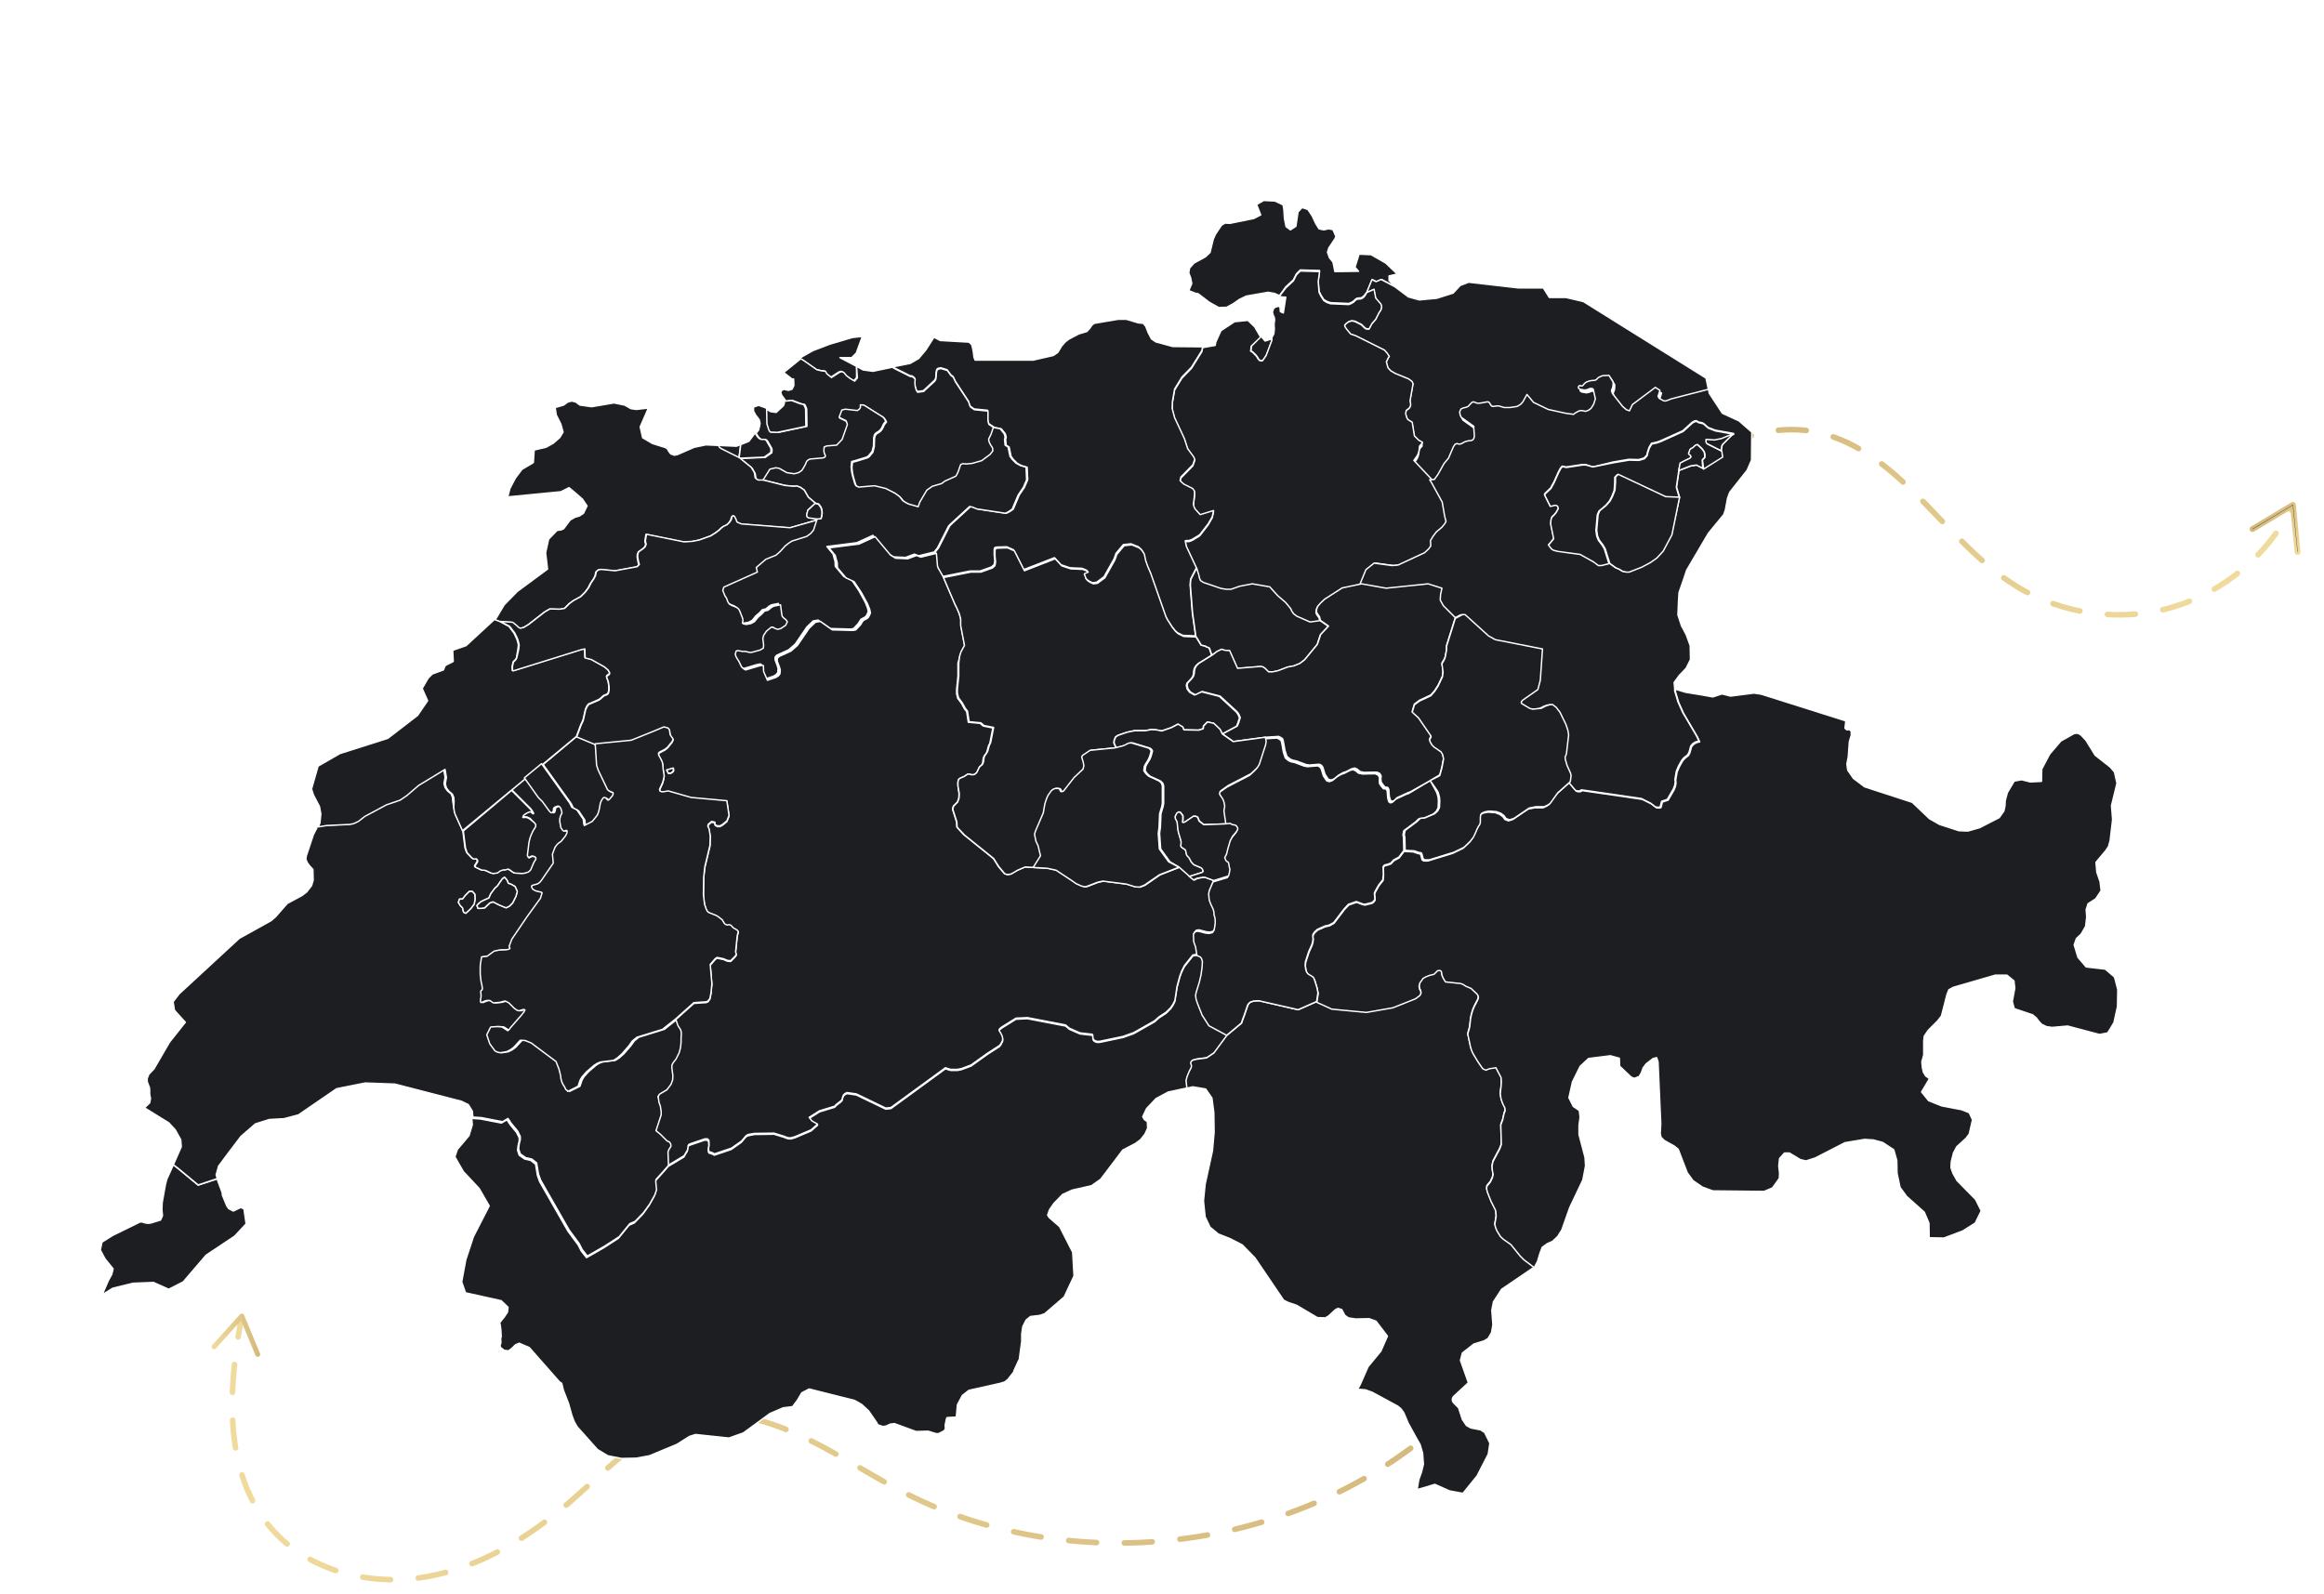 <svg width="834" height="572" viewBox="0 0 834 572" fill="none" xmlns="http://www.w3.org/2000/svg">
<path d="M521.5 506.901C469.626 556.743 385.412 568.408 322.133 534.514C298.534 521.874 274.2 502.961 248.167 509.033C231.066 513.02 218.402 526.982 205.117 538.55C189.913 551.788 172.073 562.796 152.25 566.07C132.428 569.344 110.434 563.785 97.265 548.49C80.264 528.745 81.777 499.432 86.531 473.56" stroke="url(#paint0_linear_4317_977)" stroke-width="2" stroke-miterlimit="10" stroke-linecap="round" stroke-dasharray="10 10"/>
<path d="M92.146 486.288L92.146 486.287L86.957 473.774L86.654 473.043L86.124 473.63L77.073 483.663L77.073 483.663C76.93 483.821 76.692 483.83 76.541 483.691L76.54 483.691C76.385 483.548 76.373 483.297 76.515 483.138C76.515 483.138 76.515 483.138 76.515 483.138L86.494 472.077C86.495 472.077 86.495 472.077 86.495 472.077C86.583 471.979 86.713 471.936 86.837 471.957L86.838 471.958C86.963 471.979 87.073 472.066 87.124 472.189C87.124 472.189 87.124 472.189 87.124 472.189L92.844 485.984C92.844 485.984 92.844 485.985 92.844 485.985C92.875 486.06 92.881 486.135 92.87 486.204C92.847 486.332 92.763 486.444 92.639 486.496C92.451 486.575 92.229 486.487 92.146 486.288Z" fill="black" stroke="url(#paint1_linear_4317_977)"/>
<path d="M594.171 190.047C601.23 165.003 630.291 148.721 655.107 155.907C683.409 164.101 698.648 195.148 723.829 210.543C740.522 220.748 761.551 223.438 780.24 217.756C798.162 212.309 813.66 199.25 822.24 182.485" stroke="url(#paint2_linear_4317_977)" stroke-width="2" stroke-miterlimit="10" stroke-linecap="round" stroke-dasharray="10 10"/>
<path d="M823.985 198.191L823.985 198.19L822.467 182.838L822.397 182.12L821.782 182.488L808.627 190.367L808.627 190.367C808.367 190.523 808.032 190.436 807.881 190.178C807.729 189.919 807.816 189.577 808.072 189.422C808.072 189.422 808.072 189.422 808.072 189.422L822.575 180.737C822.575 180.737 822.576 180.737 822.576 180.737C822.737 180.641 822.934 180.635 823.1 180.719C823.265 180.803 823.378 180.968 823.397 181.155C823.397 181.155 823.397 181.156 823.397 181.156L825.069 198.08C825.069 198.08 825.069 198.081 825.069 198.081C825.08 198.194 825.058 198.296 825.014 198.384C824.932 198.546 824.771 198.664 824.579 198.684C824.282 198.714 824.015 198.495 823.985 198.191Z" fill="black" stroke="url(#paint3_linear_4317_977)"/>
<g filter="url(#filter0_d_4317_977)">
<path d="M349.86 497.808L349.665 498.2L349.176 500.547L349.274 501.72L348.883 502.503L346.829 503.578H345.949L343.113 502.698L338.712 502.796L330.986 499.96L329.421 500.156L328.247 500.742L326.878 501.036L324.922 500.351L324.727 499.764L321.695 495.364L319.25 493.114L316.707 491.647L300.375 487.54L297.735 488.909L296.17 491.549L294.41 493.897L291.085 494.288L286.293 496.341L276.806 503.285L271.623 505.143L259.594 503.872L257.443 504.556L252.944 507.393L243.067 511.5L238.275 512.38L232.994 512.478L228.104 511.5L224.387 509.251L217.151 501.134L216.075 499.275L215.195 496.928L214.021 492.723L212.163 487.931L211.576 485.486L210.794 484.997L199.938 472.675L196.32 471.11L194.951 471.697L193.777 472.87L192.506 473.848L190.941 473.653L189.572 472.577L189.474 471.892L189.767 470.914L189.67 469.154L189.865 468.958L189.767 466.514L189.474 464.264L188.985 464.46L189.67 463.286L190.941 461.721L192.115 459.961L192.31 458.201L189.865 455.854L177.054 453.018L175.685 449.106L177.152 441.184L179.89 432.872L185.562 421.821L181.944 415.562L176.272 409.498L173.24 404.217L174.12 401.577L178.325 396.589L179.499 392.677L179.303 390.428L182.335 390.623L189.963 392.09L191.919 390.917L192.995 392.579L195.342 395.415L196.32 397.371V398.545L195.929 400.11L195.733 401.87L196.32 403.63L198.276 404.999L200.427 405.488L202.188 406.858L202.872 410.965L203.655 413.117L213.825 430.916L217.444 435.805L218.617 438.055L220.476 440.402L226.637 436.881L231.918 433.458L235.732 428.764L237.59 427.982L240.622 424.852L242.871 421.723L244.729 418.398L245.316 416.637L245.023 413.606L245.12 412.921L247.859 409.889L249.815 407.64L255.389 404.315L256.66 402.163L256.758 401.381L256.856 400.696L257.052 400.305L257.638 400.012L262.822 398.252H263.8L264.288 398.741L264.386 400.403L264.191 401.577V402.261L264.386 402.848L265.364 403.141L266.342 403.63L272.406 401.577L276.024 399.034L277.589 397.176L277.98 396.882L278.371 396.687L280.718 396.198L287.76 396.1L291.574 397.274L291.965 397.469L292.943 397.763H293.921L295.29 397.371L301.06 394.926L303.407 392.873L301.353 391.699L300.375 390.428L304.092 388.081L309.568 386.418L310.057 385.831L311.818 384.462L312.209 383.973L312.404 383.093L312.698 382.408L313.187 381.919L313.969 381.528L317.294 382.017L327.856 387.103L329.714 386.907L349.274 372.629L351.132 373.216H353.577L355.044 372.922L358.467 371.651L364.334 367.446L368.735 364.61L369.224 363.925L369.811 362.751V361.969L369.615 361.187L369.224 360.404L368.833 359.72L368.54 359.231V358.937L368.833 358.546L369.42 358.057L374.603 354.83L378.71 354.634L392.402 357.275L393.771 358.448L397.585 360.111L401.888 360.6L402.084 360.698L402.182 361.089V361.676L402.377 362.458L402.866 362.849L403.649 363.143H404.627L413.037 361.382L416.851 360.013L424.284 355.808L425.946 354.341L428.489 352.678L430.151 351.016L430.934 349.842L431.618 348.473L432.401 343.388L433.379 339.769L434.063 337.911L435.041 335.955L438.073 332.141L439.833 331.848L441.105 332.434L441.496 333.021L441.789 333.999L441.691 335.955L441.3 338.791L440.714 341.334L439.54 345.148L439.344 346.224L439.54 347.593L440.029 349.06L441.691 353.265L444.136 357.079L450.493 360.502L445.799 366.859L443.158 368.619L439.442 369.108L438.073 369.499L437.584 369.988L437.486 370.575L437.682 371.064L437.78 371.553L437.682 372.042L436.899 373.607L436.215 375.269L435.824 376.736L436.019 378.497L436.117 379.377V379.475L429.271 380.942L424.87 383.289L421.448 386.907L420.078 389.841L420.665 390.819L421.741 391.601L421.839 393.948L420.861 396.1L419.296 398.056L417.438 399.425L412.939 401.772L405.018 412.236L401.693 414.584L394.749 416.148L391.326 417.713L388.197 420.94L386.632 423.19L385.947 425.146L386.534 426.026L390.25 429.253L394.945 438.446L395.434 446.954L391.913 454.485L384.872 460.548L383.111 461.135L379.786 461.526L378.221 462.797L377.048 465.144L376.657 467.785V470.425L375.777 476.978L375.483 477.467L373.918 480.89L373.821 481.379L371.767 484.019L370.593 484.997L369.029 485.486L357.684 488.029L355.337 489.887L353.577 493.212L353.186 497.613L349.86 497.808Z" fill="#1C1E21" stroke="white" stroke-width="0.5" stroke-linecap="round" stroke-linejoin="round"/>
<path d="M490.982 458.886L490.199 458.592L489.221 459.081L486.776 461.331L485.603 462.015L482.767 461.917L475.334 457.517L472.205 456.441L470.64 455.658L460.371 440.5L455.775 435.806L451.374 433.556L447.169 431.894L444.235 429.449L442.474 425.733L441.888 420.061L442.474 414.095L445.115 402.066L445.702 395.416L445.604 388.374L444.919 383.093L442.67 379.866L438.074 379.084L435.922 379.573V379.475L435.824 378.595L435.629 376.834L436.02 375.368L436.704 373.705L437.487 372.14L437.585 371.651L437.487 371.162L437.291 370.673L437.389 370.086L437.878 369.597L439.247 369.206L442.963 368.717L445.604 366.957L450.298 360.6L455.579 356.199L455.97 355.026L456.557 353.461L457.828 349.745L458.22 349.158L458.806 348.669L459.98 348.278L461.838 348.18L475.921 351.407L482.571 348.473L487.95 350.918L500.37 352.092L509.856 350.429L517.973 347.202L519.538 346.029L519.929 345.246L519.831 344.464L519.44 343.779L519.245 342.703L519.538 341.53L520.712 339.867L521.787 339.281L523.059 338.792L524.624 338.4L525.895 337.129L526.775 337.031L527.264 337.422L527.46 338.694L527.949 339.867L528.731 341.139L534.208 341.725L534.99 342.019L536.066 342.703L537.924 343.486L540.075 345.54L540.467 346.126L540.564 346.811L540.271 347.691L539.097 349.94L538.511 351.31L538.022 352.972L537.728 354.439L537.435 357.177L537.141 358.449L536.848 359.329L536.75 360.013L537.728 364.512L538.119 365.783L538.608 366.859L540.369 369.793L542.129 372.336L543.303 372.825L543.694 372.629L544.378 372.336L546.823 371.945L548.681 375.465L548.779 376.834L548.681 378.693L548.388 381.235L548.681 383.191L549.268 384.854L550.051 386.419L550.148 387.396L549.757 388.374L549.268 390.624L548.584 392.482L548.779 399.523L548.192 401.088L545.748 405.684L545.454 407.249L545.552 408.814L545.845 410.281L545.552 411.454L544.867 412.921L543.596 414.486L543.498 415.464L543.792 416.638L545.063 419.865L546.726 423.19L546.823 424.07L546.921 425.244L546.432 428.178L546.726 429.351L547.215 430.525L548.486 432.579L549.562 433.556L552.202 435.415L555.527 439.522L556.896 440.891L560.515 443.63H560.613L560.515 443.825L548.877 451.747L545.943 456.245L545.356 459.277L545.748 464.46L545.259 467.296L543.987 469.448L542.423 470.328L538.902 471.404L534.794 474.631L534.11 477.272L536.946 485.291L531.665 490.181L531.274 490.767L531.176 491.354L531.274 491.941L531.665 492.528L533.425 494.288L534.794 498.493L536.261 500.645L537.826 501.525L541.347 502.21L542.814 503.188L544.672 507.002L544.085 510.914L540.075 518.737L534.99 524.996L530.198 524.116L524.917 521.769L520.027 523.236L518.56 523.627L519.147 520.106L520.125 517.368L520.809 514.532L520.516 510.522L519.636 507.491L518.071 504.752L515.333 499.765L513.768 496.048L512.692 494.582L511.617 493.701L502.424 488.714L499.979 487.834L497.241 487.638L497.534 487.051L498.121 485.975L500.957 479.521L505.553 473.946L507.9 468.568L503.793 463.189L501.348 462.309L496.458 462.406L493.915 462.015L492.644 461.135L491.47 458.984L490.982 458.886Z" fill="#1C1E21" stroke="white" stroke-width="0.5" stroke-linecap="round" stroke-linejoin="round"/>
<path d="M570.489 430.427L569.022 432.774L567.164 434.534L565.208 435.414L563.448 436.686L562.567 439.033L561.785 441.673L560.611 443.923H560.514L556.895 441.184L555.526 439.815L552.201 435.708L549.56 433.85L548.485 432.872L547.213 430.818L546.724 429.644L546.431 428.471L546.92 425.537L546.822 424.363L546.724 423.483L545.062 420.158L543.79 416.931L543.497 415.757L543.595 414.779L544.866 413.215L545.551 411.748L545.844 410.574L545.551 409.107L545.453 407.542L545.746 405.978L548.191 401.381L548.778 399.817L548.582 392.775L549.267 390.917L549.756 388.668L550.147 387.69L550.049 386.712L549.267 385.147L548.68 383.484L548.387 381.529L548.68 378.986L548.778 377.128L548.68 375.759L546.822 372.238L544.377 372.629L543.693 372.922L543.301 373.118L542.128 372.629L540.368 370.086L538.607 367.152L538.118 366.077L537.727 364.805L536.749 360.307L536.847 359.622L537.14 358.742L537.434 357.471L537.727 354.732L538.02 353.265L538.509 351.603L539.096 350.234L540.27 347.984L540.563 347.104L540.465 346.42L540.074 345.833L537.923 343.779L536.065 342.997L534.989 342.312L534.206 342.019L528.73 341.432L527.947 340.161L527.458 338.987L527.263 337.716L526.774 337.324L525.894 337.422L524.622 338.694L523.058 339.085L521.786 339.574L520.71 340.161L519.537 341.823L519.244 342.997L519.439 344.072L519.83 344.757L519.928 345.539L519.537 346.322L517.972 347.495L509.855 350.723L500.369 352.385L487.949 351.212L482.57 348.767L483.059 345.637L482.668 343.681L481.787 340.845L481.396 340.063L480.712 339.574L480.027 339.183L479.44 338.791L478.951 338.107L478.658 337.129L478.462 335.76L478.56 334.488L479.734 330.87L480.907 328.229L481.201 327.056L481.298 326.176L481.201 325.589V324.807L481.787 323.829L482.863 322.851L485.504 321.677L487.166 321.286L488.731 320.406L492.447 315.516L494.012 313.853L496.848 312.875L499.195 313.756L499.88 313.853L502.325 313.267L502.911 312.875L503.498 312.093L503.303 309.941L503.4 309.648L503.596 309.159L504.867 306.91L506.334 305.052L506.53 303.096L506.432 300.357L506.921 299.771L508.095 299.477L509.17 299.086L510.246 297.912L512.104 296.935L513.865 294.587L517.19 294.783L518.852 295.37L519.635 295.468L519.928 296.054L520.319 297.619L520.906 298.01H522.471L531.37 295.272L534.989 293.512L537.238 291.36L538.412 289.795L539.194 288.133L539.683 286.959L540.172 285.981L540.661 285.297L540.857 284.514V282.754L540.954 281.874L541.346 281.287L542.421 280.798L543.986 280.505L546.627 280.7L548.191 281.287L549.365 282.167L550.049 283.145L551.321 283.634L552.886 283.145L558.362 279.429L560.709 278.94H563.741L565.012 278.353L565.893 277.766L568.631 273.952L573.129 269.943L575.672 272.974L576.259 273.17H577.139L577.824 272.779L599.339 275.908L602.664 277.571L604.424 278.94L605.598 279.038L606.087 278.842L606.576 276.886L608.63 276.202L610.781 272.485L611.27 271.214L611.466 270.04L611.368 268.965L611.857 266.129L612.639 264.27L613.715 262.315L614.497 261.337L615.964 260.163L616.453 259.185L617.04 257.034L617.822 256.153L618.8 255.567L619.974 255.273L619.094 253.415L614.204 245.102L612.444 241.19L611.27 237.279V236.398L614.889 237.474L620.267 238.354L624.668 239.137L627.993 238.061L631.025 238.843L639.435 237.768L642.076 238.159L672.393 247.743L672.1 250.383L672.784 250.97L673.762 250.872L674.349 251.557V252.926L673.664 255.175L673.273 260.652L672.784 263.195L673.078 265.444L675.131 268.378L679.141 271.41L696.255 276.984L702.416 282.852L706.035 284.906L712.979 287.155L715.228 287.253H716.304L720.411 286.079L727.452 282.461L729.115 280.114L729.506 278.353L729.604 276.397L730.386 273.463L732.831 269.356L735.472 268.867L738.601 269.649L742.611 269.454L742.709 265.053L745.545 259.674L749.554 254.98L754.249 252.339L755.129 252.144L756.009 252.339L756.889 252.926L758.552 254.686L761.877 260.065L767.353 264.368L768.82 266.129L769.701 270.138L767.745 278.158L768.136 283.145L767.256 290.676L766.669 292.827L765.691 294.294L762.17 298.499L762.464 302.02L763.637 305.443L764.028 308.67L762.072 311.604L759.334 313.364L758.65 315.516L758.845 318.156L758.454 321.481L756.889 324.22L755.129 325.882L754.346 328.132L755.716 332.63L758.65 336.053L765.495 336.836L768.82 339.672L769.994 344.17L769.896 350.234L768.625 356.004L767.647 357.666L766.375 359.72L763.442 360.307L751.999 357.275L746.425 357.764L744.371 357.471L742.611 356.59L741.633 355.515L740.753 354.341L739.481 353.265L732.831 351.016L732.147 348.473L733.027 343.681L732.733 341.041L730.191 338.987H726.083L710.925 343.388L709.36 344.268L708.675 346.028L706.72 353.657L705.35 355.417L701.928 358.84L700.558 360.893L700.363 362.556V367.641L699.678 370.086L699.874 372.238L700.265 373.9L701.047 375.172L702.416 376.15L699.58 380.942L702.123 384.071L706.817 385.929L713.956 387.299L716.695 388.374L717.868 390.917L716.695 396.002L715.521 397.567L712.196 400.599L711.023 402.848L710.24 405.978L710.142 408.129L710.827 410.085L712.294 412.726L718.944 419.474L720.998 423.581L718.846 427.982L714.348 430.818L707.6 433.361L702.319 433.263L702.221 427.982L700.558 424.07L694.202 418.398L691.854 415.171L690.779 410.085L690.681 405.489L689.605 401.675L685.595 399.034L682.27 398.154L679.141 397.958L672.1 399.132L661.44 404.609L658.115 405.684L656.061 405.195L652.149 402.848H650.389L648.628 404.804L648.335 407.445L648.628 410.085L648.531 411.943L646.086 415.366L643.054 416.638L624.668 416.442L620.952 415.073L617.529 412.726L615.475 409.89L612.248 401.479L610.781 400.306L607.26 398.35L606.087 397.176L605.793 395.905L605.989 392.384L605.011 370.086L604.522 368.619L603.251 368.913L600.708 370.869L599.632 372.336L599.046 373.998L598.263 375.367L596.503 376.052L595.329 375.563L591.222 371.651L591.124 368.815L587.897 367.935L580.073 368.913L577.041 371.749L574.303 377.323L573.032 382.995L574.596 386.125L576.748 387.592L577.041 389.939L576.65 392.873V396.198L578.802 404.413L578.997 407.445L578.019 412.53L573.325 422.408L570.489 430.427Z" fill="#1C1E21" stroke="white" stroke-width="0.5" stroke-linecap="round" stroke-linejoin="round"/>
<path d="M469.173 95.082L467.315 94.3L465.066 93.909L457.242 95.278L454.797 96.451L452.548 98.016L450.201 99.287L447.364 99.385L444.039 97.527L439.932 94.398L439.149 94.3L436.607 93.322L437.683 90.779L437.291 88.725L436.607 86.965L436.9 85.205L438.465 83.444L442.572 81.195L444.235 79.63L445.408 74.838L446.191 73.078L448.342 69.851L449.614 69.068L451.374 69.166L459.98 67.406L462.425 66.134L460.958 62.418L463.501 60.951L467.51 61.147L470.444 62.516L470.738 64.276L470.933 67.406L471.52 70.34L473.085 71.513L475.041 70.242L475.823 65.059L477.29 63.494L479.344 64.178L480.909 66.526L482.18 69.264L483.354 71.122L485.016 71.513L486.776 71.122L488.341 71.415L489.417 73.86L489.026 74.74L486.874 77.968L486.385 79.532L487.07 81.489L488.341 83.053L488.732 84.911L489.026 86.476L497.534 86.378L496.263 84.911L497.73 80.217L502.033 80.413L507.314 83.444L511.421 87.356L508.487 88.041V89.703L510.737 91.953L505.847 89.312L503.989 90.095L502.619 89.41H502.424L500.468 94.006L500.077 94.398L499.392 95.278L498.708 95.767L498.023 95.962H497.338L496.947 96.06L496.458 96.353L495.774 97.038L494.991 97.527L494.013 97.918L487.461 97.625L486.092 97.136L485.016 96.451L484.038 94.887L483.354 93.517L483.06 89.703L483.549 86.085L476.606 85.889L475.236 87.258L474.161 89.41L471.422 91.953L469.173 95.082ZM462.523 109.654L463.99 111.414L466.141 110.73L466.533 110.143V111.023L464.479 116.5L463.207 118.358L462.621 118.456L462.034 118.26L461.545 117.673L461.154 116.989L460.665 116.402L459.589 115.326L458.904 114.935L459.1 113.175L462.523 109.654Z" fill="#1C1E21" stroke="white" stroke-width="0.5" stroke-linecap="round" stroke-linejoin="round"/>
<path d="M510.638 91.953L510.736 92.051L515.43 95.572L519.342 96.647L525.601 96.061L531.469 94.202L534.012 91.464L537.043 90.29L554.94 92.344H563.84L565.991 95.767H571.957L578.216 97.234L622.224 124.715L623.104 128.92L610.391 133.125L608.924 133.712L608.141 133.908L607.555 133.81L605.99 132.93L605.794 132.539L605.599 132.245L606.283 130.094L604.621 129.018L596.406 135.179L595.33 137.428L594.254 137.037L592.885 135.864L589.267 131.267L588.875 130.191L589.364 128.92L589.462 128.04V127.062L587.995 124.715L585.746 124.813L584.964 125.106L584.181 125.497L583.399 126.28L582.91 126.475L581.639 126.573L580.758 126.769L579.78 127.16L579.194 127.649L578.705 128.236L578.313 128.529H578.02L577.629 128.333L577.335 128.431L577.042 128.725V129.311L577.629 129.702L579.291 129.996L580.269 129.8L581.15 129.409H581.834L582.323 129.605L583.105 133.125L582.519 134.984L582.128 135.668L581.541 136.548L580.661 137.233L579.585 137.624L578.216 137.331L577.335 137.428L575.868 138.211L575.282 138.7L572.446 138.309L566.187 136.939L560.906 134.397L558.559 131.561L557.092 134.201L556.309 135.081L555.038 135.864L552.397 136.255H550.441L548.388 135.668H547.801L546.432 135.864L545.943 135.766L545.552 135.375L545.258 134.788L544.867 134.299L544.378 134.201L541.64 134.69H540.662L539.39 134.201L538.804 134.397L537.434 135.864L536.75 136.157L535.87 136.353L534.892 136.744L534.403 137.82L534.598 138.993L534.99 139.776L539.488 143.003V143.883L539.684 146.328L539.586 147.11L539.293 147.697L538.706 148.088L537.63 148.186L536.75 148.382L535.968 148.675L535.185 149.164L534.598 149.36H534.012L533.425 149.164L532.74 149.457L532.153 150.338L530.393 154.445L528.828 156.303L526.579 160.313L525.308 162.073L523.645 162.171L517.288 155.423L518.462 153.76L518.853 152.978L519.147 151.902L519.342 150.24L520.32 149.164V147.795L519.049 147.11L517.484 145.546L516.702 140.656L515.137 139.678L514.746 138.993L514.354 137.624L514.452 136.842L514.55 136.45L514.843 136.157L515.528 135.668L515.821 135.277L516.115 134.69V134.103V133.81L516.017 133.517L515.919 133.028L516.017 132.441L516.897 127.453L516.995 126.769L516.604 125.986L515.43 125.106L510.638 123.15L508.976 122.172L507.998 121.096L507.411 118.945L508.193 117.38L508.487 116.989L507.606 115.718L506.726 114.74L496.555 109.654L494.6 108.97L493.133 107.209L492.546 106.329L492.448 105.84L492.839 105.351L493.817 104.569L494.991 104.178L496.164 104.373L498.511 105.547L499.392 106.427L500.076 107.014L500.761 107.111H501.25L502.228 105.253L503.597 103.689L504.77 101.341L505.455 100.364L505.748 99.19L505.455 98.212L503.597 96.061L503.01 92.931L500.467 94.007L502.325 89.41H502.423L503.792 90.095L505.651 89.312L510.638 91.953Z" fill="#1C1E21" stroke="white" stroke-width="0.5" stroke-linecap="round" stroke-linejoin="round"/>
<path d="M466.433 110.144L467.118 108.872L467.313 107.112L467.216 105.449L467.411 103.787L467.313 103.004L466.922 102.124L466.629 101.049L467.02 99.777L467.607 99.288L468.487 98.995H469.172L469.367 99.386L469.465 100.853L470.541 101.342L471.421 95.67L469.954 95.572L469.172 95.278L471.421 92.345L474.159 89.802L475.235 87.65L476.604 86.281L483.548 86.477L483.059 90.095L483.352 93.909L484.037 95.278L485.015 96.843L486.09 97.528L487.46 98.017L494.012 98.31L494.99 97.919L495.772 97.43L496.457 96.746L496.946 96.452L497.337 96.354H498.022L498.706 96.159L499.391 95.67L500.075 94.79L500.466 94.007L503.107 92.834L503.694 95.963L505.552 98.115L505.845 99.093L505.552 100.266L504.867 101.244L503.694 103.591L502.325 105.156L501.347 107.014H500.858L500.173 106.916L499.488 106.33L498.608 105.449L496.261 104.276L495.088 104.08L493.914 104.471L492.936 105.254L492.545 105.743L492.643 106.232L493.23 107.112L494.696 108.872L496.652 109.557L506.823 114.642L507.703 115.62L508.584 116.892L508.29 117.283L507.508 118.848L508.095 120.999L509.073 122.075L510.735 123.053L515.527 125.009L516.701 125.889L517.092 126.671L516.994 127.356L516.114 132.343L516.016 132.93L516.114 133.419L516.212 133.713V134.104V134.593L515.918 135.18L515.625 135.571L514.94 136.06L514.647 136.353L514.549 136.744L514.451 137.527L514.843 138.896L515.234 139.58L516.799 140.558L517.581 145.448L519.146 147.013L520.417 147.698V147.991L519.439 149.067L519.243 150.729L518.95 151.805L518.559 152.587L517.385 154.25L523.742 160.998L524.427 162.074L528.241 169.017L529.121 174.103L529.61 175.961L529.121 176.841L528.143 178.014L526.089 179.775L524.916 181.34L524.035 182.806L524.133 184.762L523.351 185.838L521.884 187.207L512.202 191.804L510.148 191.999L503.596 191.119L500.662 193.466L498.413 198.943L491.469 200.41L485.21 204.42L483.645 205.886L482.667 207.06L482.374 207.842L482.276 208.429V209.016L482.472 209.505L483.352 210.776L483.645 212.048L480.027 212.537L475.333 210.483L474.159 209.603L473.475 208.625L473.083 207.745L471.225 205.495L468.487 203.148L465.553 199.921L459.294 198.845L454.698 199.725L451.666 200.801H450.003L448.145 200.508L441.789 198.356L440.713 197.672L440.322 196.694L440.126 195.716L439.344 193.173L435.725 185.447L435.334 183.491L435.823 183.393H436.312H436.703L437.779 183.002L440.517 181.34L443.549 177.428L445.016 174.885L445.505 172.636L440.713 174.103L438.855 172.049L438.463 171.169L438.268 170.386L438.366 169.604L438.659 167.061V165.594L437.974 164.714L434.845 163.149L433.965 162.367L433.476 161.878L433.769 160.607L438.072 156.206L438.757 154.25L438.366 153.37L436.214 150.436L435.041 146.817L431.52 139.287L430.64 135.962L430.738 133.517L431.52 129.018L434.16 124.715L437.583 121.195L441.3 115.229L441.593 113.762L446.092 112.98L446.287 111.806L448.145 107.699L453.035 104.471L457.827 103.982L460.272 106.33L462.13 109.557L462.424 109.948L459.001 113.273L458.805 115.033L459.49 115.425L460.565 116.5L461.054 117.087L461.446 117.772L461.935 118.359L462.521 118.554L463.108 118.456L464.38 116.598L466.433 111.122V110.144Z" fill="#1C1E21" stroke="white" stroke-width="0.5" stroke-linecap="round" stroke-linejoin="round"/>
<path d="M330.301 120.704L336.658 119.433L339.689 117.673L342.232 114.641L345.166 110.044L347.415 111.218L357.782 111.805L358.76 112.783L359.249 115.032L359.542 117.281L359.933 118.259H380.764L388.001 116.597L389.566 115.521L390.25 114.445L390.935 113.272L392.304 111.707L393.575 110.729L397.096 108.871L400.03 107.991L401.105 106.817L401.888 105.644L402.67 105.057L411.276 103.59H414.21L418.416 104.861L420.274 105.057L421.154 106.133L422.034 108.382L423.208 110.631L424.772 111.707L430.836 113.37L441.104 113.467L441.593 113.37L441.3 114.836L437.584 120.802L434.161 124.323L431.52 128.626L430.738 133.124L430.64 135.569L431.52 138.894L435.041 146.425L436.214 150.043L438.366 152.977L438.757 153.857L438.073 155.813L433.77 160.214L433.476 161.485L433.965 161.974L434.845 162.757L437.975 164.322L438.659 165.202V166.669L438.366 169.211L438.268 169.994L438.464 170.776L438.855 171.656L440.713 173.71L445.505 172.243L445.016 174.492L443.549 177.035L440.518 180.947L437.779 182.609L436.703 183.001H436.312H435.823L435.334 183.098L435.725 185.054L439.344 192.78L437.29 196.79L437.192 197.475L437.095 198.942L437.877 208.917L439.051 217.229H438.953L434.454 217.034L432.498 216.056L431.618 215.274L430.444 213.807L428.684 211.068L428.097 209.895L422.719 194.541L421.545 191.802L420.86 189.846L420.371 187.499L419.491 186.13L418.513 185.25L415.873 184.174L413.134 184.468L410.494 187.597L409.809 189.553L406.191 196.008L403.55 197.964L402.083 198.159L401.008 197.67L400.225 197.181L399.639 196.594L399.345 196.203L399.15 195.421L398.856 194.932V194.638L399.052 194.443L400.225 193.954L399.736 193.563L398.269 192.976L393.966 192.78L390.739 191.705L388.392 189.162L377.341 193.465L373.722 186.326L371.278 185.25L367.855 185.348L367.17 185.446L366.877 185.739L366.779 186.326V188.184L366.974 190.238L366.877 191.02L366.779 191.509L366.681 191.705L366.388 191.998L365.801 192.487L361.693 193.954H358.075L348.295 195.91L346.242 192.291L346.046 191.705L345.655 187.108L346.828 185.641L350.74 177.915L351.229 177.328L358.368 170.776L359.542 171.069L360.911 171.656L371.18 173.221L372.353 172.634L373.625 171.754L375.776 166.669L377.634 163.93L378.808 161.192L378.612 156.693L376.559 156.107L374.994 155.226L373.625 153.857L372.842 152.782L372.158 149.456L371.082 148.772L370.886 146.62L371.082 146.131L370.984 145.349L370.691 144.567L369.322 142.904L366.877 142.415L364.823 141.046L364.627 140.557L364.432 139.579V136.254L359.542 135.765L358.075 134.689L357.488 132.929L352.794 125.79L352.012 124.127L351.131 123.443L349.86 121.682L347.611 120.998L346.633 121.193L346.144 121.584L345.948 122.562L345.85 124.029L345.753 124.812L345.361 125.496L341.352 129.213L339.2 129.506L338.711 128.724L338.32 127.354L338.222 125.985L338.32 124.812L337.733 124.225L337.342 123.932L336.56 123.834L330.692 120.9L330.301 120.704Z" fill="#1C1E21" stroke="white" stroke-width="0.5" stroke-linecap="round" stroke-linejoin="round"/>
<path d="M307.611 112.588L315.826 110.143L319.445 109.752L317.293 115.718L315.631 117.38H311.817H311.425L317.391 120.51V124.519L316.413 125.693L314.75 124.715L313.479 123.737L312.599 122.661L311.817 122.27L310.936 122.563L308.1 124.421L306.438 123.052L305.949 122.172L304.384 121.977L302.819 121.585L297.929 118.162L297.049 117.673L297.929 116.989L301.743 114.837L307.611 112.588Z" fill="#1C1E21" stroke="white" stroke-width="0.5" stroke-linecap="round" stroke-linejoin="round"/>
<path d="M317.391 120.51L319.738 121.781L323.259 122.27L330.3 120.803L330.789 121.194L336.657 124.128L337.44 124.226L337.831 124.519L338.418 125.106L338.32 126.28L338.418 127.649L338.809 129.018L339.298 129.8L341.449 129.507L345.459 125.791L345.85 125.106L345.948 124.324L346.046 122.857L346.241 121.879L346.73 121.488L347.708 121.292L349.958 121.977L351.229 123.737L352.109 124.422L352.891 126.084L357.586 133.223L358.172 134.984L359.639 136.059L364.529 136.548V139.874L364.725 140.851L364.92 141.34L366.974 142.71L366.094 145.252L365.312 146.817V147.404L365.605 148.284L366.094 149.164L366.681 150.044L366.779 151.12L365.801 152.391L362.573 154.641L359.15 155.619L357.097 155.814L355.825 155.717L355.043 156.01L354.163 158.553L353.674 159.628L353.283 160.215L349.371 161.976L348.197 162.856L344.872 163.834L342.916 165.203L340.373 169.506L339.787 171.168L336.364 170.19L335.386 169.701L334.31 169.017L333.137 167.55L331.572 166.376L328.149 164.616L324.139 163.638L318.467 164.127L317.587 163.736L317.098 163.051L316.218 160.02L315.924 158.65L315.729 156.89L315.924 154.934L317.391 154.543L321.205 153.369L321.89 152.978L323.259 151.316L323.748 149.36L323.846 146.328L324.041 145.546L324.335 144.959L324.824 144.568L325.508 144.177L326.193 143.59L326.682 142.905L327.367 141.438L328.149 140.46L327.66 139.58L327.171 138.993L320.325 134.69L319.054 134.592V135.57L318.663 136.157L317.978 136.646L313.675 136.157L312.404 136.451L311.426 139.091L313.871 140.265L314.262 141.145L314.36 141.732L312.501 147.013L310.545 149.066L306.927 149.36L306.047 149.751L305.949 151.12L306.145 152.098L306.536 152.88L306.34 153.369L305.558 153.663L300.961 154.054L300.375 154.347L299.788 154.836L299.299 156.01L298.712 157.086L298.028 158.161L296.854 158.944L295.289 159.335L292.649 158.944L289.91 157.379L288.737 157.184L286.585 157.672L284.14 161.584H282.38L281.891 161.291L281.304 160.802L281.011 158.944L279.935 157.086L275.632 153.565L284.629 153.174L286.977 151.511L287.074 150.631L286.977 149.947L285.51 147.404L285.118 146.915L284.727 146.817H283.651L283.26 146.719L282.771 146.426L282.38 146.035L282.184 145.839L281.402 144.568V144.47L282.282 143.296L282.771 141.047L282.478 139.678L281.696 138.602L281.207 138.015L280.424 136.548V135.081L282.282 134.495L284.727 135.375L285.412 135.864L285.607 141.145L286.194 143.003L286.39 143.492L286.781 144.079L289.421 144.177L299.592 142.025L299.494 135.766L299.201 134.984L298.81 134.201L297.539 133.908L294.409 132.734L291.866 133.028L291.769 132.539L290.595 130.974L290.204 129.996L290.399 129.214L291.28 128.725L292.942 129.116L294.213 128.725L294.898 127.356L294.8 125.008H294.213L291.573 122.955L291.182 122.759L297.343 117.771L298.223 118.26L303.113 121.683L304.678 122.075L306.242 122.27L306.731 123.15L308.394 124.519L311.23 122.661L312.11 122.368L312.893 122.759L313.773 123.835L315.044 124.813L316.707 125.791L317.685 124.617L317.391 120.51ZM267.613 148.871L274.263 149.164L275.828 148.577L275.143 153.369L268.493 150.044L268.004 149.653L267.613 148.871Z" fill="#1C1E21" stroke="white" stroke-width="0.5" stroke-linecap="round" stroke-linejoin="round"/>
<path d="M623.105 128.724L623.398 130.191L628.092 137.33L634.058 140.068L638.654 144.078L638.557 154.151L636.992 157.77L630.733 165.691L629.95 167.843L629.168 172.048L628.581 173.71L623.105 180.361L617.921 189.162L615.281 193.661L614.107 197.182L612.543 201.68L612.347 204.81L612.151 209.7L613.423 213.611L613.912 214.492L615.183 216.936L616.552 220.751L616.65 225.738L615.085 228.868L612.64 231.41L610.782 233.953L610.978 236.105V236.985L612.151 240.897L613.912 244.808L618.802 253.121L619.682 254.979L618.508 255.273L617.53 255.859L616.748 256.74L616.161 258.891L615.672 259.869L614.205 261.043L613.423 262.021L612.347 263.977L611.565 265.835L611.076 268.671L611.173 269.747L610.978 270.92L610.489 272.191L608.337 275.908L606.284 276.592L605.795 278.548L605.306 278.744L604.132 278.646L602.372 277.277L599.047 275.614L577.531 272.485L576.847 272.876H575.967L575.38 272.68L572.837 269.649L573.131 267.497L572.935 266.617L571.664 263.781L571.077 261.727L570.979 260.847L571.272 260.163L571.468 259.576L572.25 252.828L571.957 251.165L571.272 249.112L569.121 244.711L567.752 242.95L566.48 241.972L565.307 242.07L564.133 242.461L562.373 243.342L559.341 243.635L558.265 243.342L555.332 241.581L555.234 241.092L555.625 240.505L561.199 236.594L562.08 233.268L562.862 222.022L545.943 218.697L543.498 217.328L535.088 209.7H534.11L531.567 211.069L527.264 206.766L526.188 204.81V204.223L526.286 202.756L526.775 200.507L521.787 198.942L506.727 200.507L497.925 198.942L500.174 193.465L503.108 191.118L509.661 191.998L511.714 191.803L521.201 187.402L522.668 186.033L523.45 184.957L523.352 183.001L524.232 181.534L525.406 179.969L527.46 178.209L528.438 177.035L528.927 176.155L528.438 174.297L527.557 169.212L523.743 162.268L523.059 161.192L524.721 161.095L525.993 159.334L528.242 155.325L529.807 153.466L531.567 149.359L532.154 148.479L532.838 148.185L533.425 148.381H534.012L534.599 148.185L535.381 147.696L536.163 147.403L537.044 147.208L538.119 147.11L538.706 146.719L539 146.132L539.097 145.349L538.902 142.904V142.024L534.403 138.797L534.012 138.015L533.816 136.841L534.305 135.765L535.283 135.374L536.163 135.179L536.848 134.885L538.217 133.418L538.804 133.223L540.075 133.712H541.053L543.792 133.223L544.281 133.32L544.672 133.809L544.965 134.396L545.356 134.787L545.845 134.885L547.214 134.69H547.801L549.855 135.276H551.811L554.451 134.885L555.723 134.103L556.505 133.223L557.972 130.582L560.319 133.418L565.6 135.961L571.859 137.33L574.695 137.721L575.282 137.232L576.749 136.45L577.629 136.352L578.998 136.645L580.074 136.254L580.954 135.57L581.541 134.69L581.932 134.005L582.519 132.147L581.737 128.626L581.248 128.431H580.563L579.683 128.822L578.705 129.017L577.042 128.724L576.456 128.333V127.746L576.749 127.453L577.042 127.355L577.434 127.55H577.727L578.118 127.257L578.607 126.67L579.194 126.181L580.172 125.79L581.052 125.594L582.323 125.497L582.812 125.301L583.595 124.519L584.377 124.128L585.16 123.834L587.409 123.736L588.876 126.083V127.061L588.778 127.942L588.289 129.213L588.68 130.289L592.299 134.885L593.668 136.059L594.744 136.45L595.819 134.201L604.034 128.039L605.697 129.115L605.012 131.267L605.208 131.56L605.403 131.951L606.968 132.831L607.555 132.929L608.337 132.734L609.804 132.147L623.105 128.724ZM612.738 167.451L611.662 163.833L612.543 157.867L616.846 156.205L618.899 155.911L621.149 157.085L627.994 152.782L627.701 150.63L627.994 148.87L628.386 148.283L632.102 144.567L625.55 143.393L623.007 142.415L622.518 142.024L621.442 141.046L620.953 140.753L619.584 140.46L619.193 140.264L618.802 139.971L618.117 140.068L617.237 140.557L613.912 143.589L605.892 147.208L604.523 147.696L602.665 148.088L601.785 149.555L601.296 151.022L601.003 152.293L600.025 153.369L598.069 153.955L594.548 153.858L588.778 154.836L581.639 156.596L578.998 155.716H577.825L572.055 156.596L570.588 156.303L570.001 156.987L569.219 158.454L567.654 161.975L566.48 164.126L564.524 165.984L564.231 166.473L566.285 170.581L567.85 170.19H568.534L569.121 170.581L569.317 171.363L568.632 172.635L568.045 173.417L566.969 174.493L566.676 175.471L566.578 176.938L567.654 182.219L565.796 184.468L566.969 185.935L567.654 186.326L569.121 186.717L577.14 187.793L582.03 190.531L583.693 191.803H584.182H584.768L587.507 191.118L589.658 192.683L591.027 193.27L592.103 193.954L593.472 194.248H594.45L598.949 192.487L602.078 190.825L604.425 189.162L606.675 186.717L609.804 180.85L612.738 167.451Z" fill="#1C1E21" stroke="white" stroke-width="0.5" stroke-linecap="round" stroke-linejoin="round"/>
<path d="M285.117 135.864L286.487 136.744L288.54 137.037L290.985 134.788L291.279 134.397L291.474 133.712V133.126V133.028L294.017 132.734L297.146 133.908L298.418 134.201L298.809 134.984L299.102 135.766L299.2 142.025L289.029 144.177L286.389 144.079L285.998 143.492L285.802 143.003L285.215 141.145L285.117 135.864ZM275.827 148.577L278.761 147.404L281.01 144.372V144.47L281.792 145.741L281.988 145.937L282.379 146.328L282.868 146.621L283.259 146.719H284.335L284.726 146.817L285.117 147.306L286.584 149.849L286.682 150.533L286.584 151.414L284.237 153.076L275.24 153.467L275.827 148.577ZM303.308 175.178L304.677 175.08L304.872 174.396L305.068 173.124L304.97 172.049L304.677 171.071L304.188 170.386L303.797 169.897L302.623 169.604L300.08 167.452L298.613 164.909L297.244 163.931L295.973 163.443L294.799 163.54L291.67 163.247L283.846 161.291L286.291 157.379L288.443 156.89L289.616 157.086L292.354 158.65L294.995 159.042L296.56 158.65L297.733 157.868L298.418 156.792L299.005 155.717L299.494 154.543L300.08 154.054L300.667 153.761L305.264 153.369L306.046 153.076L306.242 152.587L305.85 151.805L305.655 150.827L305.753 149.458L306.633 149.066L310.251 148.773L312.207 146.719L314.065 141.438L313.967 140.851L313.576 139.971L311.131 138.798L312.109 136.157L313.381 135.864L317.684 136.353L318.368 135.864L318.76 135.277V134.299L320.031 134.397L326.877 138.7L327.366 139.287L327.855 140.167L327.072 141.145L326.388 142.612L325.899 143.296L325.214 143.883L324.529 144.274L324.041 144.666L323.747 145.252L323.552 146.035L323.454 149.066L322.965 151.022L321.596 152.685L320.911 153.076L317.097 154.25L315.63 154.641L315.434 156.597L315.63 158.357L315.923 159.726L316.804 162.758L317.293 163.443L318.173 163.834L323.845 163.345L327.855 164.323L331.277 166.083L332.842 167.257L334.016 168.724L335.092 169.408L336.069 169.897L339.492 170.875L340.079 169.213L342.622 164.909L344.578 163.54L347.903 162.562L349.076 161.682L352.988 159.922L353.379 159.335L353.868 158.259L354.749 155.717L355.531 155.423L356.802 155.521L358.856 155.325L362.279 154.347L365.311 152.098L366.289 150.827L366.191 149.751L365.604 148.871L365.115 147.991L364.822 147.11V146.524L365.604 144.959L366.484 142.416L368.929 142.905L370.298 144.568L370.592 145.35L370.689 146.133L370.494 146.621L370.689 148.773L371.765 149.458L372.45 152.783L373.232 153.858L374.601 155.228L376.166 156.108L378.22 156.695L378.415 161.193L377.242 163.931L375.384 166.67L373.232 171.755L371.961 172.635L370.787 173.222L360.519 171.657L359.149 171.071L357.976 170.777L350.837 177.33L350.348 177.916L346.436 185.642L345.262 187.109L339.688 188.478L338.123 187.892L334.994 189.065L330.593 188.87L328.735 187.696L323.258 181.144L317.488 183.784L306.731 185.153L308.98 187.892L309.175 188.772L309.664 190.434L309.762 192.292L312.794 195.911L315.728 197.28L318.271 201.094L320.52 205.202L321.302 207.158L321.596 208.527L321.302 209.211L320.911 209.994L320.422 210.483L318.955 211.265L317.977 212.83L316.315 214.59L315.337 214.786L307.904 214.59L303.601 211.558L301.841 211.852L299.591 214.003L295.386 220.165L293.039 222.218L288.736 224.174L288.149 224.859V225.837L288.932 227.89L289.225 228.966L289.127 230.335L288.54 231.118L287.562 231.705L284.628 232.682L283.259 229.553L283.162 227.401L282.77 227.304L281.401 227.597L276.805 228.966L276.218 228.673L275.338 227.89L274.36 225.837L273.773 224.957L273.284 224.076L273.088 223.294L273.382 222.218L273.871 222.023L275.729 222.316H276.707L278.37 222.707L279.152 222.609L281.988 221.827L283.162 221.142L283.259 219.969L282.966 217.72L283.259 216.546L284.237 215.079L285.998 213.612H286.584L287.367 214.101L288.345 214.395L289.421 214.101L291.181 212.928L291.768 211.656L291.181 210.874L290.398 210.287L289.91 209.7L289.714 208.625L289.323 205.593L286.878 206.082L285.998 206.571L284.824 207.549L283.553 207.842L282.673 208.82L281.206 210.091L279.934 211.656L278.663 212.341L277 212.634L276.022 212.439L275.631 212.145L275.729 211.656L275.827 211.167L275.729 210.483L274.653 207.744L274.262 207.06L273.48 206.473L271.719 205.788L270.937 205.299L270.448 204.615L269.959 203.246L269.372 202.366L268.59 200.41L268.981 199.236L281.01 193.857L280.619 192.195L284.042 189.261L287.66 187.794L289.127 186.522L290.985 184.469L292.354 183.393L293.43 182.708L298.711 181.046L300.178 179.97L301.156 178.797L302.33 175.178H303.308Z" fill="#1C1E21" stroke="white" stroke-width="0.5" stroke-linecap="round" stroke-linejoin="round"/>
<path d="M236.415 135.668L238.273 135.961L242.674 135.472L239.74 142.22L240.62 146.132L244.141 148.186L248.835 149.653L249.52 150.142L250.009 151.022L250.693 151.902L251.965 152.391L253.04 152.196L259.104 149.555L263.309 148.675L267.808 148.871L268.199 149.555L268.688 149.946L275.338 153.271L279.641 156.792L280.717 158.65L281.01 160.508L281.597 160.997L282.086 161.291H283.846L291.67 163.247L294.8 163.54L295.973 163.442L297.245 163.931L298.614 164.909L300.081 167.452L302.623 169.603L299.983 172.048L299.592 173.613L299.689 174.395L300.276 174.787L303.308 175.178L302.917 175.765L293.333 178.503L275.827 177.134L274.262 176.449L273.969 175.569L273.382 174.395L272.893 174.2L272.502 174.591L272.209 175.667L271.622 176.547L270.742 177.427L269.47 178.014L268.688 178.601L268.003 179.285L266.732 180.263L264.874 181.437L260.766 182.904L258.321 183.393L255.29 183.588L241.794 180.85L241.403 183.295L241.696 184.371L241.403 185.251L240.718 185.935L239.056 187.109L238.762 187.794L238.664 188.283V189.065L238.958 190.727L239.251 191.705L238.469 192.488L230.547 193.955L225.56 193.466L224.484 193.661L223.799 194.346L223.506 195.715L223.31 196.106L223.017 196.693L221.843 198.453L221.061 200.018L219.887 201.583L218.225 203.245L215.682 204.615L214.215 205.69L212.455 207.451L210.792 207.744L207.174 207.646L205.316 208.722L199.546 213.221L197.785 214.296L196.514 214.59L195.829 214.199L195.243 213.612L193.776 212.438L189.375 212.145L187.517 211.46L187.908 211.167L190.94 206.082L195.634 201.289L206.489 193.27L205.805 187.402L206.88 182.513L209.912 179.383L211.379 179.187L212.259 178.796L214.606 175.667L216.269 174.689L217.931 174.2L219.398 173.222L220.67 170.581L219.007 168.136L216.562 165.985L214.215 164.029L211.281 165.496L192.211 167.354L192.993 164.322L194.949 160.606L197.296 157.477L201.404 155.032L201.697 150.533L203.751 150.044L205.903 149.555L208.543 148.088L210.89 146.034L212.064 144.078L211.281 141.242L209.619 137.917L209.228 135.277L212.259 134.397L213.726 133.321L215.193 132.93L216.66 133.321L218.127 134.397L222.332 134.983L230.352 133.614L234.166 134.397L236.219 135.57L236.415 135.668Z" fill="#1C1E21" stroke="white" stroke-width="0.5" stroke-linecap="round" stroke-linejoin="round"/>
<path d="M72.216 407.053L73.78 408.324L81.115 414.387L87.961 412.138L88.254 413.116L89.721 417.028L89.819 418.006L91.384 421.82L92.068 422.798L93.731 423.678L96.371 422.407L97.545 422.896L98.327 428.275L94.22 432.675L83.951 439.521L75.736 449.105L70.553 451.746L65.076 449.301L57.742 449.594L50.505 451.355L46.691 453.702L48.842 448.714L50.114 446.367L50.602 444.411L47.669 440.793L46.006 437.663L46.593 434.827L50.505 432.382L60.089 427.688L60.382 427.59H60.676H60.969L62.24 427.981L63.218 428.079L64.099 427.981L67.619 426.905L68.304 425.341L68.108 423.189L68.206 420.646L69.379 414.094L69.868 412.236L72.216 407.053Z" fill="#1C1E21" stroke="white" stroke-width="0.5" stroke-linecap="round" stroke-linejoin="round"/>
<path d="M72.216 407.053L75.052 400.598L74.857 398.055L72.901 394.535L70.553 391.992L62.632 387.102L61.85 386.613L63.708 384.853L64.001 383.288L63.708 381.723V379.963L63.61 379.278L63.219 378.3L62.828 377.225V376.051L63.414 374.584L65.272 372.628L70.847 363.044L76.519 355.905L75.248 354.536L72.607 351.602L72.118 348.57L74.27 345.734L95.883 325.784L107.325 319.427L108.89 318.058L113.095 313.266L118.376 310.43L120.039 309.158L121.799 306.909L122.386 304.953L122.288 301.041L121.114 299.77L120.234 298.596L119.745 297.325L119.941 296.151L122.483 288.523L123.559 286.469L123.853 285.687L126.787 285.198L135.099 284.807L136.468 284.514L138.131 283.731L140.38 281.971L148.204 277.766L153.094 276.103L155.539 274.44L159.744 270.822L169.23 265.052L169.719 267.986L169.328 270.235L169.719 271.702L170.599 272.876L171.871 273.951L172.36 275.125L172.458 276.494L172.849 278.841L173.142 280.308L173.436 281.286L176.076 287.154L176.858 293.315L177.445 294.978L179.206 296.836L179.597 297.129L179.988 297.227L180.672 297.129L180.966 297.325L181.259 297.814L181.161 298.303L180.868 298.792L180.477 299.379L180.281 299.868L180.477 300.161L182.531 301.139L183.02 301.237H183.606L184.291 301.432L185.953 302.215L186.638 302.41H187.127L188.398 302.215L189.279 301.53L190.354 301.139H191.039L192.212 300.846L192.897 301.237L193.679 301.824L194.364 302.215L195.049 302.312L197.298 302.41L198.08 302.312L199.352 301.921L199.743 301.628L200.232 301.139L201.405 298.401L202.09 297.325V296.836L201.797 296.445L200.819 296.249L199.645 296.836L199.352 296.543L199.058 295.956L199.645 291.164L199.841 290.381L200.036 289.599L200.33 288.817L201.014 287.252L201.992 285.687L202.09 284.905L201.601 284.22L200.232 282.753L199.254 282.264L198.471 282.166L197.885 282.264L197.689 282.166L197.982 281.482L198.471 281.091L199.058 280.699L200.134 280.21H200.427L200.819 280.406L201.21 280.797L201.503 280.895L201.014 280.015L200.427 279.232L193.679 272.485L198.863 268.181L203.85 275.223L204.339 275.712L205.317 276.69L207.958 280.308L208.447 280.699H208.838L209.033 280.504L209.229 280.015L209.327 279.624V279.135L209.62 278.841L210.109 278.548L210.696 278.352H211.185L211.478 278.548L211.87 279.037L212.163 279.819L212.359 280.797L211.87 281.775L211.576 282.851V283.927L211.967 286.078L212.554 286.958L213.043 287.35L213.826 287.056H214.021L214.217 287.252L214.119 288.034L213.63 289.012L212.065 290.968L211.087 291.653L210.403 292.337L209.816 293.217L208.936 295.565L209.229 298.792L204.926 305.051L204.339 305.735L203.655 306.224L201.601 306.811L201.405 307.202L201.797 308.082L202.383 308.474L202.97 308.767L205.024 309.256L205.219 309.452L204.633 311.408L199.938 317.862L194.364 326.077L193.484 328.424L193.386 328.718L193.582 329.109L193.679 329.402L193.288 329.696L192.408 329.891L189.865 329.989L188.007 330.38L185.464 332.238L183.509 332.434L183.117 334.879L183.02 335.955V338.693L183.313 341.236L183.606 342.507L183.802 343.778L183.704 344.267L183.313 344.561L183.215 344.756V345.245L183.313 345.93V346.81L183.117 347.788V348.57L183.313 348.864L184.682 348.277L185.464 348.081H186.442L187.714 348.961L190.061 348.766L191.821 348.277L192.408 348.472L193.288 348.961L195.146 350.82L196.222 351.602L196.907 351.798L198.178 351.406L198.765 351.309L199.058 351.504L198.765 352.091L197.885 353.265L193.875 357.861L193.386 358.546L192.897 358.937L190.941 357.665L190.55 357.568L189.279 357.47L187.127 357.568L186.736 357.665L185.367 360.404L186.442 363.631L188.301 366.174L188.985 366.565L190.159 366.858L192.506 366.467L193.875 365.782L195.049 364.902L197.396 362.36L199.156 362.457L201.308 363.338L210.207 369.988L211.283 372.726L211.87 375.073L211.967 376.051L212.261 377.225L212.75 378.3L213.337 379.181L213.728 380.061L214.217 380.354L214.412 380.745L218.129 378.887L218.813 376.833L219.107 376.247L219.596 375.464L221.16 373.704L223.899 371.357L224.974 370.672L226.148 370.183L230.842 369.597L232.211 368.716L233.874 367.249L236.417 364.316L237.59 362.653L239.253 361.284L248.445 358.448L253.238 354.634L253.922 356.687L254.313 357.372L254.802 358.057L255.096 358.741L255.193 359.719L255.096 361.382V362.849L254.9 364.707L254.411 366.565L253.238 368.912L252.357 369.988L251.868 370.868L251.771 371.748L252.162 374.878L252.064 376.345L251.477 377.909L250.01 379.865L247.37 381.43L246.196 382.506L246.685 384.559L247.174 385.929L247.468 387.787V389.058L245.609 394.73L247.174 396.002L249.521 398.349L250.499 398.838L250.89 399.522L250.988 400.305L250.206 401.576L249.912 402.358L250.108 407.053L248.152 409.302L245.414 412.334L245.316 413.018L245.609 416.05L245.023 417.81L243.164 421.135L240.915 424.265L237.883 427.394L236.025 428.177L232.211 432.871L226.93 436.294L220.769 439.814L218.911 437.467L217.835 435.316L214.217 430.426L204.046 412.627L203.263 410.476L202.579 406.368L200.819 404.999L198.667 404.51L196.711 403.141L196.124 401.38L196.32 399.62L196.711 398.055V396.882L195.733 394.926L193.386 392.09L192.31 390.427L190.354 391.601L182.726 390.134L179.694 389.938L179.499 387.787L178.032 385.44L175.587 384.266L151.725 378.105L141.065 377.714L130.796 379.767L117.105 389.156L111.921 390.525L106.64 390.818L101.653 392.383L96.47 396.882L91.873 402.945L88.45 407.542L87.57 410.671L87.961 412.04L81.115 414.29L73.781 408.226L72.216 407.053ZM177.152 316.786L178.228 315.808L179.01 315.026L180.183 313.461L180.477 311.701L180.379 309.941L179.499 308.963H178.423L177.054 310.332L175.978 311.701H174.902L174.511 312.875L175.196 314.048L175.978 314.83L176.369 316.395L177.152 316.786ZM191.626 314.83L192.799 314.244L193.973 313.07L195.146 310.723L195.635 308.963L194.853 307.202L193.484 306.42L192.408 306.029L191.919 304.855L191.039 303.877L190.257 304.464L189.572 305.442L188.496 307.007L187.616 307.789L186.149 309.745L185.464 311.31L183.704 312.092L182.531 312.679L181.65 313.461L181.161 314.048L181.553 315.026H182.628L183.998 314.83L185.856 313.07L187.029 312.679L188.887 313.657L190.257 314.244L191.626 314.83ZM216.955 253.316L223.605 256.055L224.681 263.976L225.268 265.737L228.593 272.68L228.984 273.071L229.571 273.365L230.549 273.756L230.647 274.245L230.353 274.929L229.18 276.299L228.788 276.494L228.495 276.299L228.006 275.712L227.615 275.516L227.126 275.614L226.539 276.396L226.05 277.472L225.659 279.624L225.365 280.797L224.974 281.775L224.485 282.46L223.116 284.122L220.28 285.589L220.084 285.003L219.889 283.34L217.64 280.015L215.781 279.037L214.999 277.472L204.926 263.389L216.955 253.316Z" fill="#1C1E21" stroke="white" stroke-width="0.5" stroke-linecap="round" stroke-linejoin="round"/>
<path d="M124.244 285.785L124.831 284.318L125.124 281.09L124.635 278.45L122.484 274.342L121.799 272.191L124.146 263.976L131.97 259.477L149.182 254.001L159.842 245.786L163.46 240.505L161.504 236.104L163.656 232.388L165.123 230.921L169.133 229.454L169.719 227.987L170.306 227.596L172.653 226.422L172.458 222.412L177.25 220.75L187.421 211.361L189.279 212.046L192.604 213.806L194.462 216.251L195.44 218.305L195.831 219.576L196.027 220.554L195.831 222.119L195.342 225.053L195.147 225.444L194.951 225.737L194.364 226.324L194.169 226.52L193.777 228.182L193.875 229.649H194.266L218.715 222.021L219.791 221.728L219.889 224.955L222.138 225.542L226.833 228.182L228.104 229.258L228.691 230.236V230.627L228.495 230.921L228.104 231.214L227.811 231.41L227.615 231.703L227.713 232.094L227.811 232.485L228.006 232.877L228.202 233.463L228.495 235.321V235.908V236.593L228.397 236.984L228.3 237.473L228.006 237.962L227.517 238.255L226.93 238.451L226.441 238.744L225.366 239.722L224.779 240.114L221.16 241.678L220.574 242.461L220.085 243.536L219.204 247.448L218.422 249.111L216.857 253.316L204.828 263.291L198.667 268.377L193.484 272.68L175.978 287.154L173.338 281.286L173.044 280.308L172.849 278.841L172.947 276.592L172.849 275.222L172.36 274.049L171.089 272.973L170.208 271.8L169.817 270.333L170.208 268.083L169.719 265.149L160.233 270.919L156.028 274.538L153.583 276.2L148.693 277.863L140.869 282.068L138.62 283.829L136.958 284.611L135.588 284.904L127.276 285.296L124.244 285.785Z" fill="#1C1E21" stroke="white" stroke-width="0.5" stroke-linecap="round" stroke-linejoin="round"/>
<path d="M302.526 169.701L303.7 169.995L304.091 170.484L304.58 171.168L304.874 172.146L304.971 173.222L304.776 174.493L304.58 175.178L303.211 175.276L300.179 174.884L299.593 174.493L299.495 173.711L299.886 172.146L302.526 169.701ZM445.603 305.052L444.234 308.279L444.038 309.355L444.234 311.506L444.723 312.875L445.603 314.734L445.896 315.711L445.994 316.983L446.287 317.961L446.385 318.939V319.917L446.19 321.286L445.994 322.362L445.407 323.242L444.234 323.535L442.962 323.437L440.322 322.753L439.344 322.851L438.561 323.731L438.659 326.469L439.344 328.425L439.833 331.457L438.072 331.75L435.041 335.564L434.063 337.52L433.378 339.378L432.4 342.997L431.618 348.082L430.933 349.451L430.151 350.625L428.488 352.287L425.946 353.95L424.283 355.417L416.851 359.622L413.037 360.991L404.626 362.752H403.648L402.866 362.458L402.377 362.067L402.181 361.285V360.698L402.083 360.307L401.888 360.209L397.585 359.72L393.771 358.057L392.401 356.884L378.71 354.243L374.602 354.439L369.419 357.666L368.832 358.155L368.539 358.546V358.84L368.832 359.329L369.224 360.013L369.615 360.796L369.81 361.578V362.36L369.224 363.534L368.735 364.219L364.334 367.055L358.466 371.26L355.043 372.531L353.576 372.825H351.131L349.273 372.238L329.714 386.516L327.856 386.712L317.294 381.626L313.969 381.137L313.186 381.529L312.697 382.018L312.404 382.702L312.208 383.582L311.817 384.071L310.057 385.44L309.568 386.027L304.091 387.69L300.375 390.037L301.353 391.308L303.407 392.482L301.059 394.535L295.289 396.98L293.92 397.372H292.942L291.964 397.078L291.573 396.883L287.759 395.709L280.718 395.807L278.468 396.198L278.077 396.394L277.686 396.687L276.121 398.545L272.503 401.088L266.439 403.142L265.462 402.653L264.484 402.359L264.288 401.772V401.088L264.484 399.914L264.386 398.252L263.897 397.763H262.919L257.736 399.523L257.149 399.817L256.953 400.208L256.855 400.892L256.758 401.675L255.486 403.826L249.912 407.151L249.716 402.457L250.01 401.675L250.792 400.403L250.694 399.621L250.303 398.936L249.325 398.447L246.978 396.1L245.413 394.829L247.271 389.157V387.885L246.978 386.027L246.489 384.658L246.196 382.507L246.685 381.724L249.325 380.159L250.792 378.203L251.379 376.639L251.477 375.172L251.085 372.042L251.183 371.162L251.672 370.282L252.552 369.206L253.726 366.859L254.215 365.001L254.41 363.143V361.676L254.508 360.013L254.41 359.035L254.117 358.351L253.628 357.666L253.237 356.982L252.552 354.928L259.007 349.158L261.843 348.962L263.408 348.865L264.092 348.571L264.777 347.593L265.168 345.539L265.462 342.312L264.875 335.466L266.635 333.413L267.32 332.924L269.667 333.413L271.036 333.999L272.209 334.097L273.676 332.63L274.263 331.848L273.97 330.968L274.557 325.198L274.948 323.633L274.654 323.242L273.97 322.753L273.383 322.459L272.992 322.166L272.601 321.677L272.112 321.286L271.623 321.188L270.938 321.286L270.351 321.09L269.862 320.601L269.178 319.428L267.809 318.352L267.026 317.863L264.288 316.787L263.799 316.298L263.408 315.516L262.821 313.756L262.43 310.333L262.528 304.171L262.919 300.455L264.777 292.729L264.875 289.306L264.484 286.861L263.995 285.786L264.19 285.101L265.364 284.123L266.342 284.319L266.635 284.514L266.537 285.101L266.831 285.395L267.417 285.688H268.395L269.276 285.199L270.84 283.928L271.623 281.972L270.84 276.691L258.029 275.517L249.814 273.17L248.152 273.463H247.369L246.782 273.17L246.685 272.583L247.76 270.236L248.152 268.867L248.347 267.693L247.956 265.248L247.858 263.781L247.663 262.804L247.271 261.923L246.391 260.359L246.293 259.674L246.587 259.283L248.641 258.207L249.521 257.522L251.183 255.469L251.574 254.589L250.499 253.024L250.303 251.655V251.459L250.205 251.166L249.716 250.579L248.249 250.188L244.533 251.753L236.514 254.98L223.605 256.251L216.954 253.513L218.519 249.308L219.302 247.645L220.182 243.733L220.671 242.657L221.257 241.875L224.876 240.31L225.463 239.919L226.538 238.941L227.027 238.648L227.614 238.452L228.103 238.159L228.397 237.67L228.494 237.181L228.592 236.79V236.105V235.518L228.299 233.66L228.103 233.073L227.908 232.682L227.81 232.291L227.712 231.9L227.908 231.606L228.201 231.411L228.592 231.117L228.788 230.824V230.433L228.201 229.455L226.93 228.379L222.235 225.739L219.986 225.152L219.888 221.925L218.813 222.12L194.363 229.748H193.972L193.874 228.281L194.266 226.619L194.461 226.423L195.048 225.836L195.244 225.543L195.439 225.152L196.124 222.12L196.319 220.555L196.124 219.577L195.733 218.306L194.755 216.252L192.896 213.807L189.571 212.047L193.972 212.34L195.439 213.514L196.026 214.101L196.711 214.492L197.982 214.199L199.742 213.123L205.512 208.624L207.37 207.548L210.989 207.646L212.651 207.353L214.412 205.593L215.879 204.517L218.421 203.148L220.084 201.485L221.257 199.92L222.04 198.356L223.213 196.595L223.507 196.008L223.702 195.617L223.996 194.248L224.68 193.564L225.756 193.368L230.744 193.857L238.665 192.39L239.448 191.608L239.154 190.63L238.861 188.967V188.185L238.959 187.696L239.252 187.011L240.915 185.838L241.599 185.153L241.893 184.273L241.599 183.197L241.99 180.752L255.486 183.49L258.518 183.295L260.963 182.806L265.07 181.339L266.928 180.165L268.2 179.187L268.884 178.503L269.667 177.916L270.938 177.329L271.818 176.449L272.405 175.569L272.698 174.493L273.09 174.102L273.579 174.298L274.165 175.471L274.459 176.351L276.024 177.036L293.529 178.405L303.113 175.667L301.94 179.285L300.962 180.459L299.495 181.535L294.214 183.197L293.138 183.882L291.769 184.957L289.911 187.011L288.444 188.283L284.825 189.749L281.402 192.683L281.794 194.346L269.765 199.725L269.373 200.898L270.156 202.854L270.743 203.734L271.232 205.104L271.721 205.788L272.503 206.277L274.263 206.962L275.046 207.548L275.437 208.233L276.513 210.971L276.61 211.656L276.513 212.145L276.415 212.634L276.806 212.927L277.784 213.123L279.446 212.829L280.718 212.145L281.989 210.58L283.456 209.309L284.336 208.331L285.608 208.037L286.781 207.059L287.661 206.57L290.106 206.082L290.497 209.113L290.693 210.189L291.182 210.776L291.964 211.363L292.551 212.145L291.964 213.416L290.204 214.59L289.128 214.883L288.15 214.59L287.368 214.101H286.781L285.021 215.568L284.043 217.035L283.749 218.208L284.043 220.458L283.945 221.631L282.772 222.316L279.935 223.098L279.153 223.196L277.49 222.805H276.513L274.654 222.511L274.165 222.707L273.872 223.783L274.068 224.565L274.557 225.445L275.143 226.325L276.121 228.379L277.002 229.161L277.588 229.455L282.185 228.086L283.554 227.792L283.945 227.89L284.043 230.042L285.412 233.171L288.346 232.193L289.324 231.606L289.911 230.824L290.008 229.455L289.715 228.379L288.933 226.325V225.347L289.519 224.663L293.823 222.707L296.17 220.653L300.375 214.492L302.624 212.34L304.385 212.047L308.688 215.079L316.12 215.274L317.098 215.079L318.761 213.318L319.739 211.754L321.206 210.971L321.695 210.482L322.086 209.7L322.379 209.015L322.086 207.646L321.303 205.69L319.054 201.583L316.511 197.769L313.577 196.4L310.546 192.781L310.448 190.923L309.959 189.26L309.763 188.38L307.514 185.642L318.272 184.273L324.042 181.632L329.518 188.185L331.376 189.358L335.777 189.554L338.907 188.38L340.471 188.967L346.046 187.598L346.437 192.194L346.633 192.781L348.686 196.4L352.794 205.984L353.478 207.353L354.359 209.407L354.848 211.265V213.612L356.217 220.751L354.945 223.098L354.456 224.663L353.772 227.01V231.704L353.283 236.496V237.963L353.674 239.626L355.043 241.484L356.119 243.44L356.901 244.418L357.488 248.232L361.693 248.623L362.867 249.601L366.29 250.286L365.214 255.762L364.725 256.74L364.138 258.892L363.747 259.576L363.16 260.359L362.867 261.043L362.671 262.51L362.476 263.195L362.182 263.684L361.596 264.173L361.302 264.662L360.911 265.542L360.422 266.422L359.64 267.009L358.857 267.107L357.586 266.813L357.195 266.911L356.021 267.693L354.652 268.28L354.065 268.671L353.772 269.649V271.018L354.163 273.855L354.065 275.517L353.576 276.886L352.109 278.353L351.816 279.429L353.283 284.025L353.381 285.883L355.923 288.622L366.485 297.13L368.344 300.064L370.495 302.607L371.473 302.9L372.744 302.705L375.091 301.335L377.83 300.162L381.057 300.357L386.143 300.651L389.272 301.335L394.749 304.954L396.411 306.127L398.367 307.008L399.541 307.301L400.421 307.105L404.235 305.638L406.093 305.247L414.504 306.323L417.633 307.301L419.198 307.399L420.958 306.714L426.337 302.998L433.378 300.26L437.095 303.585L438.659 304.856L439.735 304.269L441.887 303.878H442.669L445.603 305.052ZM250.694 266.52L251.183 266.324L251.574 265.933L251.77 265.64L251.672 264.759L249.325 265.444L249.912 266.618L250.401 266.52H250.694Z" fill="#1C1E21" stroke="white" stroke-width="0.5" stroke-linecap="round" stroke-linejoin="round"/>
<path d="M439.051 217.328L441.007 220.556L442.376 220.849L443.061 221.24L443.746 221.436L443.941 221.631L444.821 224.174L439.932 227.206L439.051 228.086L438.562 228.966L438.367 229.846L438.269 231.02L437.976 231.9L437.389 232.682L435.922 234.247L435.726 235.029L436.02 236.301L436.9 237.474L438.66 238.452L441.105 237.279L447.56 238.941L453.721 244.614L454.308 245.494L454.797 246.667L454.21 248.525L453.721 249.699L448.635 252.437L447.755 250.775L445.506 248.623L443.257 248.134L441.887 249.503L441.692 250.579L440.127 251.068L434.846 250.97L434.65 250.775L434.553 250.579L434.455 249.992L432.695 248.917L430.25 250.188L426.827 251.361L424.871 250.97L423.013 250.872L420.959 251.264H417.047L414.309 251.85L411.179 252.926L410.299 253.513L409.81 254.687L409.712 255.665L410.495 257.425L401.595 258.305L398.955 260.065L398.564 260.652L399.15 262.706L399.346 263.879L399.053 265.053L395.825 268.085L392.011 272.975L391.327 273.17L390.935 272.975L390.74 272.388L390.446 272.094L389.957 271.997H389.077L388.295 272.29L387.61 272.877L386.437 274.539L385.948 275.713L385.361 277.473L384.774 280.798L382.036 287.155L381.645 288.426L382.134 290.871L382.916 292.534L383.796 296.152L381.156 300.358L377.928 300.162L375.19 301.336L372.843 302.705L371.572 302.9L370.594 302.607L368.442 300.064L366.584 297.13L356.022 288.622L353.479 285.884L353.382 284.026L351.915 279.429L352.208 278.353L353.675 276.886L354.164 275.517L354.262 273.855L353.773 271.019V269.649L354.066 268.671L354.653 268.28L356.022 267.694L357.196 266.911L357.587 266.813L358.858 267.107L359.641 267.009L360.423 266.422L360.912 265.542L361.303 264.662L361.596 264.173L362.477 263.488L362.77 262.999L362.966 262.315L363.161 260.848L363.455 260.163L364.041 259.381L364.433 258.696L365.019 256.545L365.508 255.567L366.584 250.09L363.161 249.406L361.988 248.428L357.782 248.036L357.196 244.222L356.413 243.244L355.337 241.288L353.968 239.43L353.577 237.768V236.301L354.066 231.509V227.01L354.359 224.565L354.848 223L356.12 220.653L354.751 213.514V211.167L354.262 209.309L353.382 207.255L352.697 205.886L348.59 196.302L358.369 194.346H361.988L366.095 192.879L366.682 192.39L366.975 192.097L367.073 191.901L367.171 191.412L367.269 190.63L367.073 188.576V186.718L367.171 186.131L367.464 185.838L368.149 185.74L371.572 185.642L374.017 186.718L377.635 193.857L388.686 189.554L391.033 192.097L394.26 193.173L398.564 193.368L400.03 193.955L400.519 194.346L399.346 194.835L399.15 195.031V195.324L399.444 195.813L399.639 196.595L399.933 196.987L400.519 197.573L401.302 198.062L402.378 198.551L403.845 198.356L406.485 196.4L410.104 189.945L410.788 187.989L413.429 184.86L416.167 184.566L418.807 185.642L419.785 186.522L420.666 187.891L421.155 190.239L421.839 192.195L423.013 194.933L428.391 210.287L428.978 211.46L430.739 214.199L431.912 215.666L432.792 216.448L434.748 217.426L439.247 217.622H439.051V217.328Z" fill="#1C1E21" stroke="white" stroke-width="0.5" stroke-linecap="round" stroke-linejoin="round"/>
<path d="M444.919 224.174L444.039 221.631L443.843 221.436L443.159 221.24L442.474 220.849L441.105 220.555L439.149 217.328L437.976 209.015L437.193 199.04L437.291 197.573L437.389 196.889L439.443 192.879L440.225 195.422L440.421 196.4L440.812 197.378L441.887 198.062L448.244 200.214L450.102 200.507H451.765L454.797 199.431L459.393 198.551L465.652 199.627L468.586 202.854L471.324 205.201L473.182 207.451L473.574 208.331L474.258 209.309L475.432 210.189L480.126 212.243L483.744 211.754L486.678 213.807L483.842 216.839L482.669 220.36L478.17 225.836L476.41 227.205L474.258 228.086L472.107 228.477L468.488 229.846L466.532 230.237H465.163L463.892 228.966L463.207 228.477L462.327 228.281L454.014 228.966L451.178 222.609L449.516 222.511L448.342 222.12L446.68 222.902L444.919 224.174Z" fill="#1C1E21" stroke="white" stroke-width="0.5" stroke-linecap="round" stroke-linejoin="round"/>
<path d="M523.253 269.161L525.404 273.072L525.698 273.757L526.089 275.224L526.187 276.593L526.089 278.94L525.404 280.212L524.329 281.19L520.906 282.656L520.221 282.754H519.634L519.243 282.852L518.754 283.243L517.972 284.026L513.767 287.155L513.473 288.622L513.669 289.796L513.767 294.294L512.006 296.641L510.148 297.619L509.072 298.793L507.997 299.184L506.823 299.478L506.334 300.064L506.432 302.803L506.236 304.759L504.769 306.617L503.498 308.866L503.302 309.355L503.205 309.648L503.4 311.8L502.813 312.582L502.227 312.973L499.782 313.56L499.097 313.462L496.75 312.582L493.914 313.56L492.349 315.223L488.633 320.113L487.068 320.993L485.406 321.384L482.765 322.558L481.689 323.535L481.103 324.513V325.296L481.2 325.883L481.103 326.763L480.809 327.936L479.636 330.577L478.462 334.195L478.364 335.467L478.56 336.836L478.853 337.814L479.342 338.498L479.929 338.89L480.614 339.281L481.298 339.77L481.689 340.552L482.57 343.388L482.961 345.344L482.472 348.474L475.822 351.408L461.739 348.18L459.881 348.278L458.707 348.669L458.12 349.158L457.729 349.745L456.458 353.461L455.871 355.026L455.48 356.2L450.199 360.6L443.842 357.177L441.397 353.363L439.735 349.158L439.246 347.691L439.05 346.322L439.246 345.246L440.419 341.432L441.006 338.89L441.397 336.053L441.495 334.097L441.202 333.12L440.81 332.533L439.539 331.946L439.05 328.914L438.366 326.958L438.268 324.22L439.05 323.34L440.028 323.242L442.669 323.927L443.94 324.024L445.113 323.731L445.7 322.851L445.896 321.775L446.091 320.406V319.428L445.994 318.45L445.7 317.472L445.602 316.201L445.309 315.223L444.429 313.365L443.94 311.995L443.744 309.844L443.94 308.768L445.309 305.541L450.492 303.976L450.786 302.803L450.981 301.629L450.688 300.455L450.59 299.673L450.394 299.086L449.905 298.793L449.514 298.402L449.123 297.424L449.808 296.055L450.199 294.392L451.079 291.36L451.959 289.698L453.133 288.329L453.622 287.644L453.817 287.057L453.72 286.666L453.426 286.177L453.035 285.786L451.666 285.493L451.079 285.101L449.417 285.297L448.732 280.603L449.025 278.94L448.732 277.375L448.341 276.398L447.167 274.637L447.265 273.855L447.656 273.366L450.297 271.508L458.414 267.302L460.272 265.542L460.957 264.76L461.446 263.88L463.695 256.936L463.89 255.665L463.597 254.198L468.291 253.904L468.878 254.198L469.66 254.687L469.954 255.567L470.541 258.892L471.225 261.043L472.399 262.021L473.279 262.413L474.648 262.706L478.071 263.977L479.244 264.173L482.863 263.88L483.645 264.271L484.134 264.955L484.917 267.498L486.09 269.258L487.068 269.552L488.144 269.161L489.807 267.791L491.371 266.911L492.545 266.52L494.403 265.542L495.577 265.249L496.457 265.64L497.532 266.52L498.999 266.813L503.498 266.716L504.574 267.205L505.063 268.085L504.965 269.161L505.063 270.236L505.552 271.019L506.432 272.094L507.41 272.192L507.801 272.877L507.997 275.42L508.388 276.789L508.975 277.18L509.659 276.984L510.735 275.909L514.745 274.05L515.429 273.855L523.253 269.161Z" fill="#1C1E21" stroke="white" stroke-width="0.5" stroke-linecap="round" stroke-linejoin="round"/>
<path d="M523.253 269.16L516.016 273.267L515.331 273.463L511.322 275.321L510.246 276.397L509.561 276.592L508.975 276.201L508.583 274.832L508.388 272.289L507.997 271.605L507.019 271.507L506.138 270.431L505.649 269.649L505.552 268.573L505.649 267.497L505.16 266.617L504.085 266.128L499.586 266.226L498.119 265.933L497.043 265.052L496.163 264.661L494.99 264.955L493.131 265.933L491.958 266.324L490.393 267.204L488.731 268.573L487.655 268.964L486.677 268.671L485.503 266.911L484.721 264.368L484.232 263.683L483.45 263.292L479.831 263.586L478.658 263.39L475.235 262.119L473.866 261.825L472.985 261.434L471.812 260.456L471.127 258.304L470.54 254.979L470.247 254.099L469.465 253.61L468.878 253.317L464.184 253.61L452.644 255.175L448.732 252.437L454.013 249.601L454.502 248.427L455.089 246.569L454.6 245.395L454.013 244.515L447.852 238.843L441.397 237.18L438.952 238.354L437.192 237.376L436.312 236.202L436.018 234.931L436.214 234.149L437.681 232.584L438.268 231.802L438.561 230.921L438.659 229.748L438.854 228.868L439.343 227.988L440.224 227.107L445.113 224.076L446.776 222.804L448.438 222.022L449.612 222.413L451.275 222.511L454.111 228.868L462.423 228.183L463.304 228.379L463.988 228.868L465.259 230.139H466.629L468.585 229.748L472.203 228.379L474.355 227.988L476.506 227.107L478.266 225.738L482.765 220.262L483.939 216.741L486.775 213.709L483.841 211.656L483.547 210.384L482.667 209.113L482.472 208.624V208.037L482.569 207.45L482.863 206.668L483.841 205.494L485.406 204.027L491.665 200.018L498.608 198.551L507.41 200.116L522.47 198.551L527.458 200.116L526.969 202.365L526.871 203.832V204.419L527.947 206.375L532.25 210.678L529.121 220.653V222.022L528.632 224.662L528.24 225.64L527.458 226.912L527.849 229.943L527.654 231.606L526.089 234.931L524.818 236.887L523.448 238.452L519.439 240.31L517.581 241.679L516.798 244.32L519.048 246.373L523.546 252.926V253.317L523.057 254.099L523.155 254.784L523.84 256.055L524.622 256.838L527.165 258.598L527.751 259.674L528.045 261.141L527.458 264.27L526.676 267.106L523.253 269.16Z" fill="#1C1E21" stroke="white" stroke-width="0.5" stroke-linecap="round" stroke-linejoin="round"/>
<path d="M523.253 269.16L526.676 267.399L527.458 264.563L528.045 261.434L527.752 259.967L527.165 258.891L524.622 257.131L523.84 256.348L523.155 255.077L523.057 254.392L523.546 253.61V253.219L519.048 246.666L516.798 244.613L517.581 241.972L519.439 240.603L523.449 238.745L524.818 237.18L526.089 235.224L527.654 231.899L527.849 230.237L527.458 227.205L528.241 225.934L528.632 224.956L529.121 222.315V220.946L532.25 210.971L534.793 209.602H535.771L544.181 217.23L546.626 218.599L563.545 221.924L562.763 233.171L561.883 236.496L556.308 240.407L555.917 240.994L556.015 241.483L558.949 243.244L560.025 243.537L563.056 243.244L564.817 242.363L565.99 241.972L567.164 241.874L568.435 242.852L569.804 244.613L571.956 249.014L572.64 251.067L572.934 252.73L572.151 259.478L571.956 260.065L571.662 260.749L571.76 261.629L572.347 263.683L573.618 266.519L573.814 267.399L573.52 269.551L569.022 273.561L566.283 277.375L565.403 277.961L564.132 278.548H561.1L558.753 279.037L553.277 282.753L551.712 283.242L550.44 282.753L549.756 281.775L548.582 280.895L547.018 280.308L544.377 280.113L542.812 280.406L541.737 280.895L541.345 281.482L541.248 282.362V284.123L541.052 284.905L540.563 285.59L540.074 286.567L539.585 287.741L538.803 289.404L537.629 290.968L535.38 293.12L531.761 294.88L522.862 297.618H521.297L520.71 297.227L520.319 295.663L520.026 295.076L519.243 294.978L517.581 294.391L514.256 294.196L514.158 289.697L513.962 288.523L514.256 287.056L518.461 283.927L519.243 283.145L519.732 282.753L520.123 282.656H520.71L521.395 282.558L524.818 281.091L525.893 280.113L526.578 278.842L526.676 276.494L526.578 275.125L526.187 273.658L525.893 272.974L523.253 269.16Z" fill="#1C1E21" stroke="white" stroke-width="0.5" stroke-linecap="round" stroke-linejoin="round"/>
<path d="M448.635 252.438L452.546 255.176L464.086 253.611L464.38 255.078L464.184 256.35L461.935 263.293L461.446 264.173L460.761 264.956L458.903 266.716L450.786 270.921L448.146 272.78L447.754 273.268L447.657 274.051L448.83 275.811L449.221 276.789L449.515 278.354L449.221 280.016L449.906 284.711L442.082 285.004L440.42 283.733L439.833 282.266L439.051 281.972H438.366L435.334 284.026L434.747 284.222L434.454 284.124V283.831L434.552 283.342V282.657V281.777L433.672 280.603L433.085 280.408L432.4 280.897L431.814 282.07L431.911 282.853L432.498 283.928L432.792 286.667L432.987 287.742L433.867 290.676L433.965 291.459L433.867 292.241V292.828L434.258 293.219L435.432 294.001L435.628 294.49L435.823 295.468L435.921 295.859L436.117 296.153L436.41 296.446L436.899 297.033L437.486 298.207L437.975 298.793L438.562 299.38L441.104 300.456L441.593 300.945L441.887 301.727L441.495 302.118L436.899 303.585L433.183 300.26L429.858 298.304L426.533 293.708L426.141 288.134L426.435 285.884L426.63 281.092L427.413 278.452L427.608 277.376V271.117L427.315 270.139L426.533 269.357L422.718 267.596L421.741 266.716L420.958 265.64L421.154 264.076L421.545 263.293L422.034 262.511L422.523 261.728L423.012 260.653L423.305 259.675L423.599 258.501L423.207 257.914L422.718 257.523L416.557 255.665H415.873L415.188 255.861L414.308 256.35L413.33 256.741L410.592 257.425L409.809 255.665L409.907 254.687L410.396 253.514L411.276 252.927L414.406 251.851L417.144 251.264H421.056L423.11 250.873L424.968 250.971L426.924 251.362L430.347 250.188L432.792 248.917L434.552 249.993L434.65 250.58L434.747 250.775L434.943 250.971L440.224 251.069L441.789 250.58L441.984 249.504L443.354 248.135L445.603 248.624L447.852 250.775L448.635 252.438Z" fill="#1C1E21" stroke="white" stroke-width="0.5" stroke-linecap="round" stroke-linejoin="round"/>
<path d="M223.605 255.958L236.514 254.687L244.534 251.459L248.25 249.895L249.717 250.286L250.206 250.872L250.304 251.166V251.361L250.499 252.731L251.575 254.295L251.184 255.176L249.521 257.229L248.641 257.914L246.587 258.99L246.294 259.381L246.392 260.065L247.272 261.63L247.663 262.51L247.859 263.488L247.956 264.955L248.348 267.4L248.152 268.574L247.761 269.943L246.685 272.29L246.783 272.877L247.37 273.17H248.152L249.815 272.877L258.03 275.224L270.841 276.397L271.623 281.678L270.841 283.634L269.276 284.906L268.396 285.395H267.418L266.831 285.101L266.538 284.808L266.636 284.221L266.342 284.026L265.364 283.83L264.191 284.808L263.995 285.492L264.484 286.568L264.875 289.013L264.777 292.436L262.919 300.162L262.528 303.878L262.43 310.039L262.822 313.462L263.408 315.223L263.8 316.005L264.288 316.494L267.027 317.57L267.809 318.059L269.178 319.135L269.863 320.308L270.352 320.797L270.939 320.993L271.623 320.895L272.112 320.993L272.601 321.384L272.992 321.873L273.384 322.166L273.97 322.46L274.655 322.949L274.948 323.34L274.557 324.905L273.97 330.675L274.264 331.555L273.677 332.337L272.21 333.804L271.036 333.706L269.667 333.119L267.32 332.63L266.636 333.119L264.875 335.173L265.462 342.019L265.169 345.246L264.777 347.3L264.093 348.278L263.408 348.571L261.844 348.669L259.007 348.865L252.553 354.635L247.761 358.449L238.568 361.285L236.905 362.654L235.732 364.317L233.189 367.25L231.527 368.717L230.157 369.598L225.463 370.184L224.29 370.673L223.214 371.358L220.476 373.705L218.911 375.465L218.422 376.248L218.129 376.835L217.444 378.888L213.728 380.746L213.532 380.355L213.043 380.062L212.652 379.182L212.065 378.301L211.576 377.226L211.283 376.052L211.185 375.074L210.598 372.727L209.522 369.989L200.623 363.339L198.471 362.458L196.711 362.361L194.364 364.903L193.19 365.783L191.821 366.468L189.474 366.859L188.301 366.566L187.616 366.175L185.758 363.632L184.682 360.405L186.051 357.666L186.442 357.569L188.594 357.471L189.865 357.569L190.256 357.666L192.212 358.938L192.701 358.547L193.19 357.862L197.2 353.266L198.08 352.092L198.374 351.505L198.08 351.31L197.493 351.407L196.222 351.799L195.537 351.603L194.462 350.821L192.604 348.962L191.723 348.473L191.137 348.278L189.376 348.767L187.029 348.962L185.758 348.082H184.78L183.997 348.278L182.628 348.865L182.433 348.571V347.789L182.628 346.811V345.931L182.531 345.246V344.757L182.628 344.562L183.02 344.268L183.117 343.779L182.922 342.508L182.628 341.237L182.335 338.694V335.956L182.433 334.88L182.824 332.435L184.78 332.239L187.323 330.381L189.181 329.99L191.723 329.892L192.604 329.697L192.995 329.403L192.897 329.11L192.701 328.719L192.799 328.425L193.679 326.078L199.254 317.863L203.948 311.409L204.535 309.453L204.339 309.257L202.285 308.768L201.699 308.475L201.112 308.083L200.721 307.203L200.916 306.812L202.97 306.225L203.655 305.736L204.241 305.052L208.544 298.793L208.251 295.566L209.131 293.218L209.718 292.338L210.403 291.654L211.381 290.969L212.945 289.013L213.434 288.035L213.532 287.253L213.336 287.057H213.141L212.359 287.351L211.87 286.959L211.283 286.079L210.892 283.928V282.852L211.185 281.776L211.674 280.798L211.478 279.82L211.185 279.038L210.794 278.549L210.5 278.353H210.011L209.425 278.549L208.936 278.842L208.642 279.136V279.625L208.544 280.016L208.349 280.505L208.153 280.7H207.762L207.273 280.309L204.633 276.691L203.655 275.713L203.166 275.224L198.178 268.183L204.339 263.097L214.412 277.18L215.195 278.745L217.053 279.722L219.302 283.048L219.498 284.71L219.693 285.297L222.529 283.83L223.899 282.167L224.387 281.483L224.779 280.505L225.072 279.331L225.463 277.18L225.952 276.104L226.539 275.322L227.028 275.224L227.419 275.419L227.908 276.006L228.202 276.202L228.593 276.006L229.766 274.637L230.06 273.952L229.962 273.464L228.984 273.072L228.397 272.779L228.006 272.388L224.681 265.444L224.094 263.684L223.605 255.958ZM250.695 266.52L250.304 266.422L249.815 266.52L249.228 265.346L251.575 264.662L251.673 265.542L251.477 265.835L251.086 266.227L250.695 266.52ZM193.582 272.681L200.33 279.429L200.916 280.211L201.405 281.092L201.112 280.994L200.721 280.603L200.33 280.407H200.036L198.96 280.896L198.374 281.287L197.885 281.678L197.591 282.363L197.787 282.461L198.374 282.363L199.156 282.461L200.134 282.95L201.796 284.319L202.285 285.004L202.188 285.786L201.21 287.351L200.525 288.915L200.232 289.698L200.036 290.48L199.841 291.262L199.254 296.055L199.547 296.641L199.841 296.935L201.014 296.348L201.992 296.544L202.285 296.935V297.424L201.601 298.499L200.427 301.238L199.938 301.727L199.547 302.02L198.276 302.411L197.493 302.509L195.244 302.411L194.56 302.314L193.875 301.922L193.093 301.336L192.408 300.944L191.234 301.238H190.55L189.474 301.629L188.594 302.314L187.323 302.509H186.834L186.149 302.314L184.486 301.531L183.802 301.336H183.215L182.726 301.238L180.672 300.26L180.477 299.966L180.672 299.477L181.064 298.891L181.357 298.402L181.455 297.913L181.161 297.424L180.868 297.228L180.183 297.326L179.792 297.228L179.401 296.935L177.641 295.077L177.054 293.414L176.272 287.253L193.582 272.681ZM177.152 316.787L176.369 316.396L175.978 314.831L175.196 314.049L174.511 312.876L174.902 311.702H175.978L177.054 310.333L178.423 308.964H179.499L180.379 309.942L180.477 311.702L180.183 313.462L179.01 315.027L178.228 315.809L177.152 316.787ZM191.626 314.831L190.159 314.245L188.79 313.658L186.931 312.68L185.758 313.071L183.9 314.831L182.628 315.027H181.553L181.161 314.049L181.65 313.462L182.531 312.68L183.704 312.093L185.464 311.311L186.149 309.746L187.616 307.79L188.496 307.008L189.572 305.443L190.256 304.465L191.039 303.878L191.919 304.856L192.408 306.03L193.484 306.421L194.853 307.203L195.635 308.964L195.146 310.724L193.973 313.071L192.799 314.245L191.626 314.831Z" fill="#1C1E21" stroke="white" stroke-width="0.5" stroke-linecap="round" stroke-linejoin="round"/>
<path d="M433.085 300.259L426.043 302.998L420.664 306.714L418.904 307.398L417.339 307.301L414.21 306.323L405.799 305.247L403.941 305.638L400.127 307.105L399.247 307.301L398.073 307.007L396.118 306.127L394.455 304.954L388.978 301.335L385.849 300.65L380.763 300.357L383.404 296.152L382.524 292.533L381.741 290.871L381.252 288.426L381.644 287.155L384.382 280.798L384.969 277.473L385.556 275.712L386.044 274.539L387.218 272.876L387.903 272.289L388.685 271.996H389.565L390.054 272.094L390.348 272.387L390.543 272.974L390.934 273.17L391.619 272.974L395.433 268.084L398.66 265.053L398.954 263.879L398.758 262.705L398.171 260.652L398.562 260.065L401.203 258.305L410.102 257.424L412.841 256.74L413.819 256.349L414.699 255.86L415.383 255.664H416.068L422.229 257.522L422.718 257.913L423.109 258.5L422.816 259.674L422.523 260.652L422.034 261.727L421.545 262.51L421.056 263.292L420.664 264.075L420.469 265.639L421.251 266.715L422.229 267.595L426.043 269.356L426.826 270.138L427.119 271.116V277.375L426.923 278.451L426.141 281.091L425.945 285.883L425.652 288.133L426.043 293.707L429.368 298.303L433.085 300.259ZM445.603 305.051L442.375 303.878H441.593L439.441 304.269L438.366 304.856L436.801 303.584L441.397 302.117L441.789 301.726L441.495 300.944L441.006 300.455L438.463 299.379L437.877 298.792L437.388 298.206L436.801 297.032L436.312 296.445L436.019 296.152L435.823 295.858L435.725 295.467L435.53 294.489L435.334 294L434.16 293.218L433.769 292.827V292.24L433.867 291.458L433.769 290.675L432.889 287.741L432.693 286.666L432.4 283.927L431.813 282.852L431.716 282.069L432.302 280.896L432.987 280.407L433.574 280.602L434.454 281.776V282.656V283.34L434.356 283.829V284.123L434.649 284.221L435.236 284.025L438.268 281.971H438.952L439.735 282.265L440.322 283.732L441.984 285.003L449.808 284.71L451.47 284.514L452.057 284.905L453.426 285.199L453.818 285.59L454.111 286.079L454.209 286.47L454.013 287.057L453.524 287.741L452.351 289.11L451.47 290.773L450.59 293.805L450.199 295.467L449.514 296.836L449.906 297.814L450.297 298.206L450.786 298.499L450.981 299.086L451.079 299.868L451.373 301.042L451.177 302.215L450.884 303.389L445.603 305.051Z" fill="#1C1E21" stroke="white" stroke-width="0.5" stroke-linecap="round" stroke-linejoin="round"/>
<path d="M612.445 157.965L611.564 163.93L612.64 167.549L607.457 167.353L590.44 159.334L589.462 160.312V162.072L589.267 165.006L588.387 167.256L587.506 168.918L586.137 170.483L583.79 172.439L583.203 173.808L582.714 179.382L583.008 181.436L583.595 182.903L584.866 184.566L585.355 185.348L585.746 186.032L586.333 187.891L586.626 188.869L587.409 191.313L584.67 191.998H584.084H583.595L581.932 190.727L577.042 187.988L569.023 186.913L567.556 186.521L566.871 186.13L565.698 184.663L567.556 182.414L566.48 177.133L566.578 175.666L566.871 174.688L567.947 173.612L568.534 172.83L569.218 171.559L569.023 170.776L568.436 170.385H567.947L566.382 170.776L564.329 166.669L564.622 166.18L566.578 164.322L567.751 162.17L569.316 158.649L570.099 157.182L570.685 156.498L572.152 156.791L577.922 155.911H579.096L581.639 156.596L588.876 155.129L594.646 154.151L598.166 154.249L600.122 153.662L601.1 152.586L601.394 151.315L601.883 149.848L602.763 148.381L604.621 147.99L605.99 147.501L614.009 143.882L617.334 140.85L618.215 140.361L618.899 140.264L619.29 140.557L619.682 140.753L621.051 141.046L621.54 141.339L622.615 142.317L623.104 142.709L625.647 143.687L632.199 144.86L627.994 146.62L625.549 147.109L622.518 146.914V147.892L622.811 148.381L627.896 150.923L628.19 153.075L621.344 157.378L620.953 154.053L621.833 153.173V152.097L621.637 151.217L620.953 150.239L620.17 149.457L619.193 148.576L618.606 148.772L618.117 149.163L617.628 149.652L616.943 150.043L616.552 150.337L616.356 150.923L616.259 151.315L616.063 151.706V151.901L616.259 152.097L616.748 152.488L616.943 152.977L616.552 153.466L614.694 154.346L613.031 155.227L612.445 157.965Z" fill="#1C1E21" stroke="white" stroke-width="0.5" stroke-linecap="round" stroke-linejoin="round"/>
<path d="M632.003 144.664L628.287 148.38L627.896 148.967L627.602 150.727L622.517 148.185L622.223 147.696V146.718L625.255 146.913L627.7 146.424L632.003 144.664ZM612.737 167.451L609.999 180.947L606.869 186.814L604.62 189.259L602.273 190.922L599.143 192.584L594.645 194.345H593.667L592.298 194.051L591.222 193.367L589.853 192.78L587.701 191.215L586.919 188.77L586.625 187.792L586.039 185.934L585.647 185.25L585.158 184.467L583.887 182.805L583.3 181.338L583.007 179.284L583.496 173.71L584.083 172.34L586.43 170.385L587.799 168.82L588.679 167.157L589.559 164.908L589.755 161.974V160.214L590.733 159.236L607.749 167.255L612.737 167.451ZM621.05 157.084L618.8 155.911L616.747 156.204L612.444 157.867L612.933 155.226L614.595 154.346L616.453 153.466L616.845 152.977L616.649 152.488L616.16 152.097L615.964 151.901V151.705L616.16 151.314L616.258 150.923L616.453 150.336L616.845 150.043L617.529 149.652L618.018 149.163L618.507 148.772L619.094 148.576L620.072 149.456L620.854 150.238L621.539 151.216L621.734 152.097V153.172L620.854 154.053L621.05 157.084Z" fill="#1C1E21" stroke="white" stroke-width="0.5" stroke-linecap="round" stroke-linejoin="round"/>
</g>
<defs>
<filter id="filter0_d_4317_977" x="0.756" y="36.701" width="794.488" height="534.545" filterUnits="userSpaceOnUse" color-interpolation-filters="sRGB">
<feFlood flood-opacity="0" result="BackgroundImageFix"/>
<feColorMatrix in="SourceAlpha" type="matrix" values="0 0 0 0 0 0 0 0 0 0 0 0 0 0 0 0 0 0 127 0" result="hardAlpha"/>
<feOffset dx="-10" dy="11"/>
<feGaussianBlur stdDeviation="17.5"/>
<feComposite in2="hardAlpha" operator="out"/>
<feColorMatrix type="matrix" values="0 0 0 0 0 0 0 0 0 0 0 0 0 0 0 0 0 0 0.25 0"/>
<feBlend mode="normal" in2="BackgroundImageFix" result="effect1_dropShadow_4317_977"/>
<feBlend mode="normal" in="SourceGraphic" in2="effect1_dropShadow_4317_977" result="shape"/>
</filter>
<linearGradient id="paint0_linear_4317_977" x1="85.063" y1="519.451" x2="522.619" y2="519.451" gradientUnits="userSpaceOnUse">
<stop stop-color="#F0DA9C"/>
<stop offset="1" stop-color="#D4B97C"/>
</linearGradient>
<linearGradient id="paint1_linear_4317_977" x1="75.984" y1="479.103" x2="93.42" y2="479.103" gradientUnits="userSpaceOnUse">
<stop stop-color="#F0DA9C"/>
<stop offset="1" stop-color="#D4B97C"/>
</linearGradient>
<linearGradient id="paint2_linear_4317_977" x1="764.172" y1="244.782" x2="646.74" y2="128.334" gradientUnits="userSpaceOnUse">
<stop stop-color="#F0DA9C"/>
<stop offset="1" stop-color="#D4B97C"/>
</linearGradient>
<linearGradient id="paint3_linear_4317_977" x1="826.844" y1="197.119" x2="813.159" y2="183.549" gradientUnits="userSpaceOnUse">
<stop stop-color="#F0DA9C"/>
<stop offset="1" stop-color="#D4B97C"/>
</linearGradient>
</defs>
</svg>
